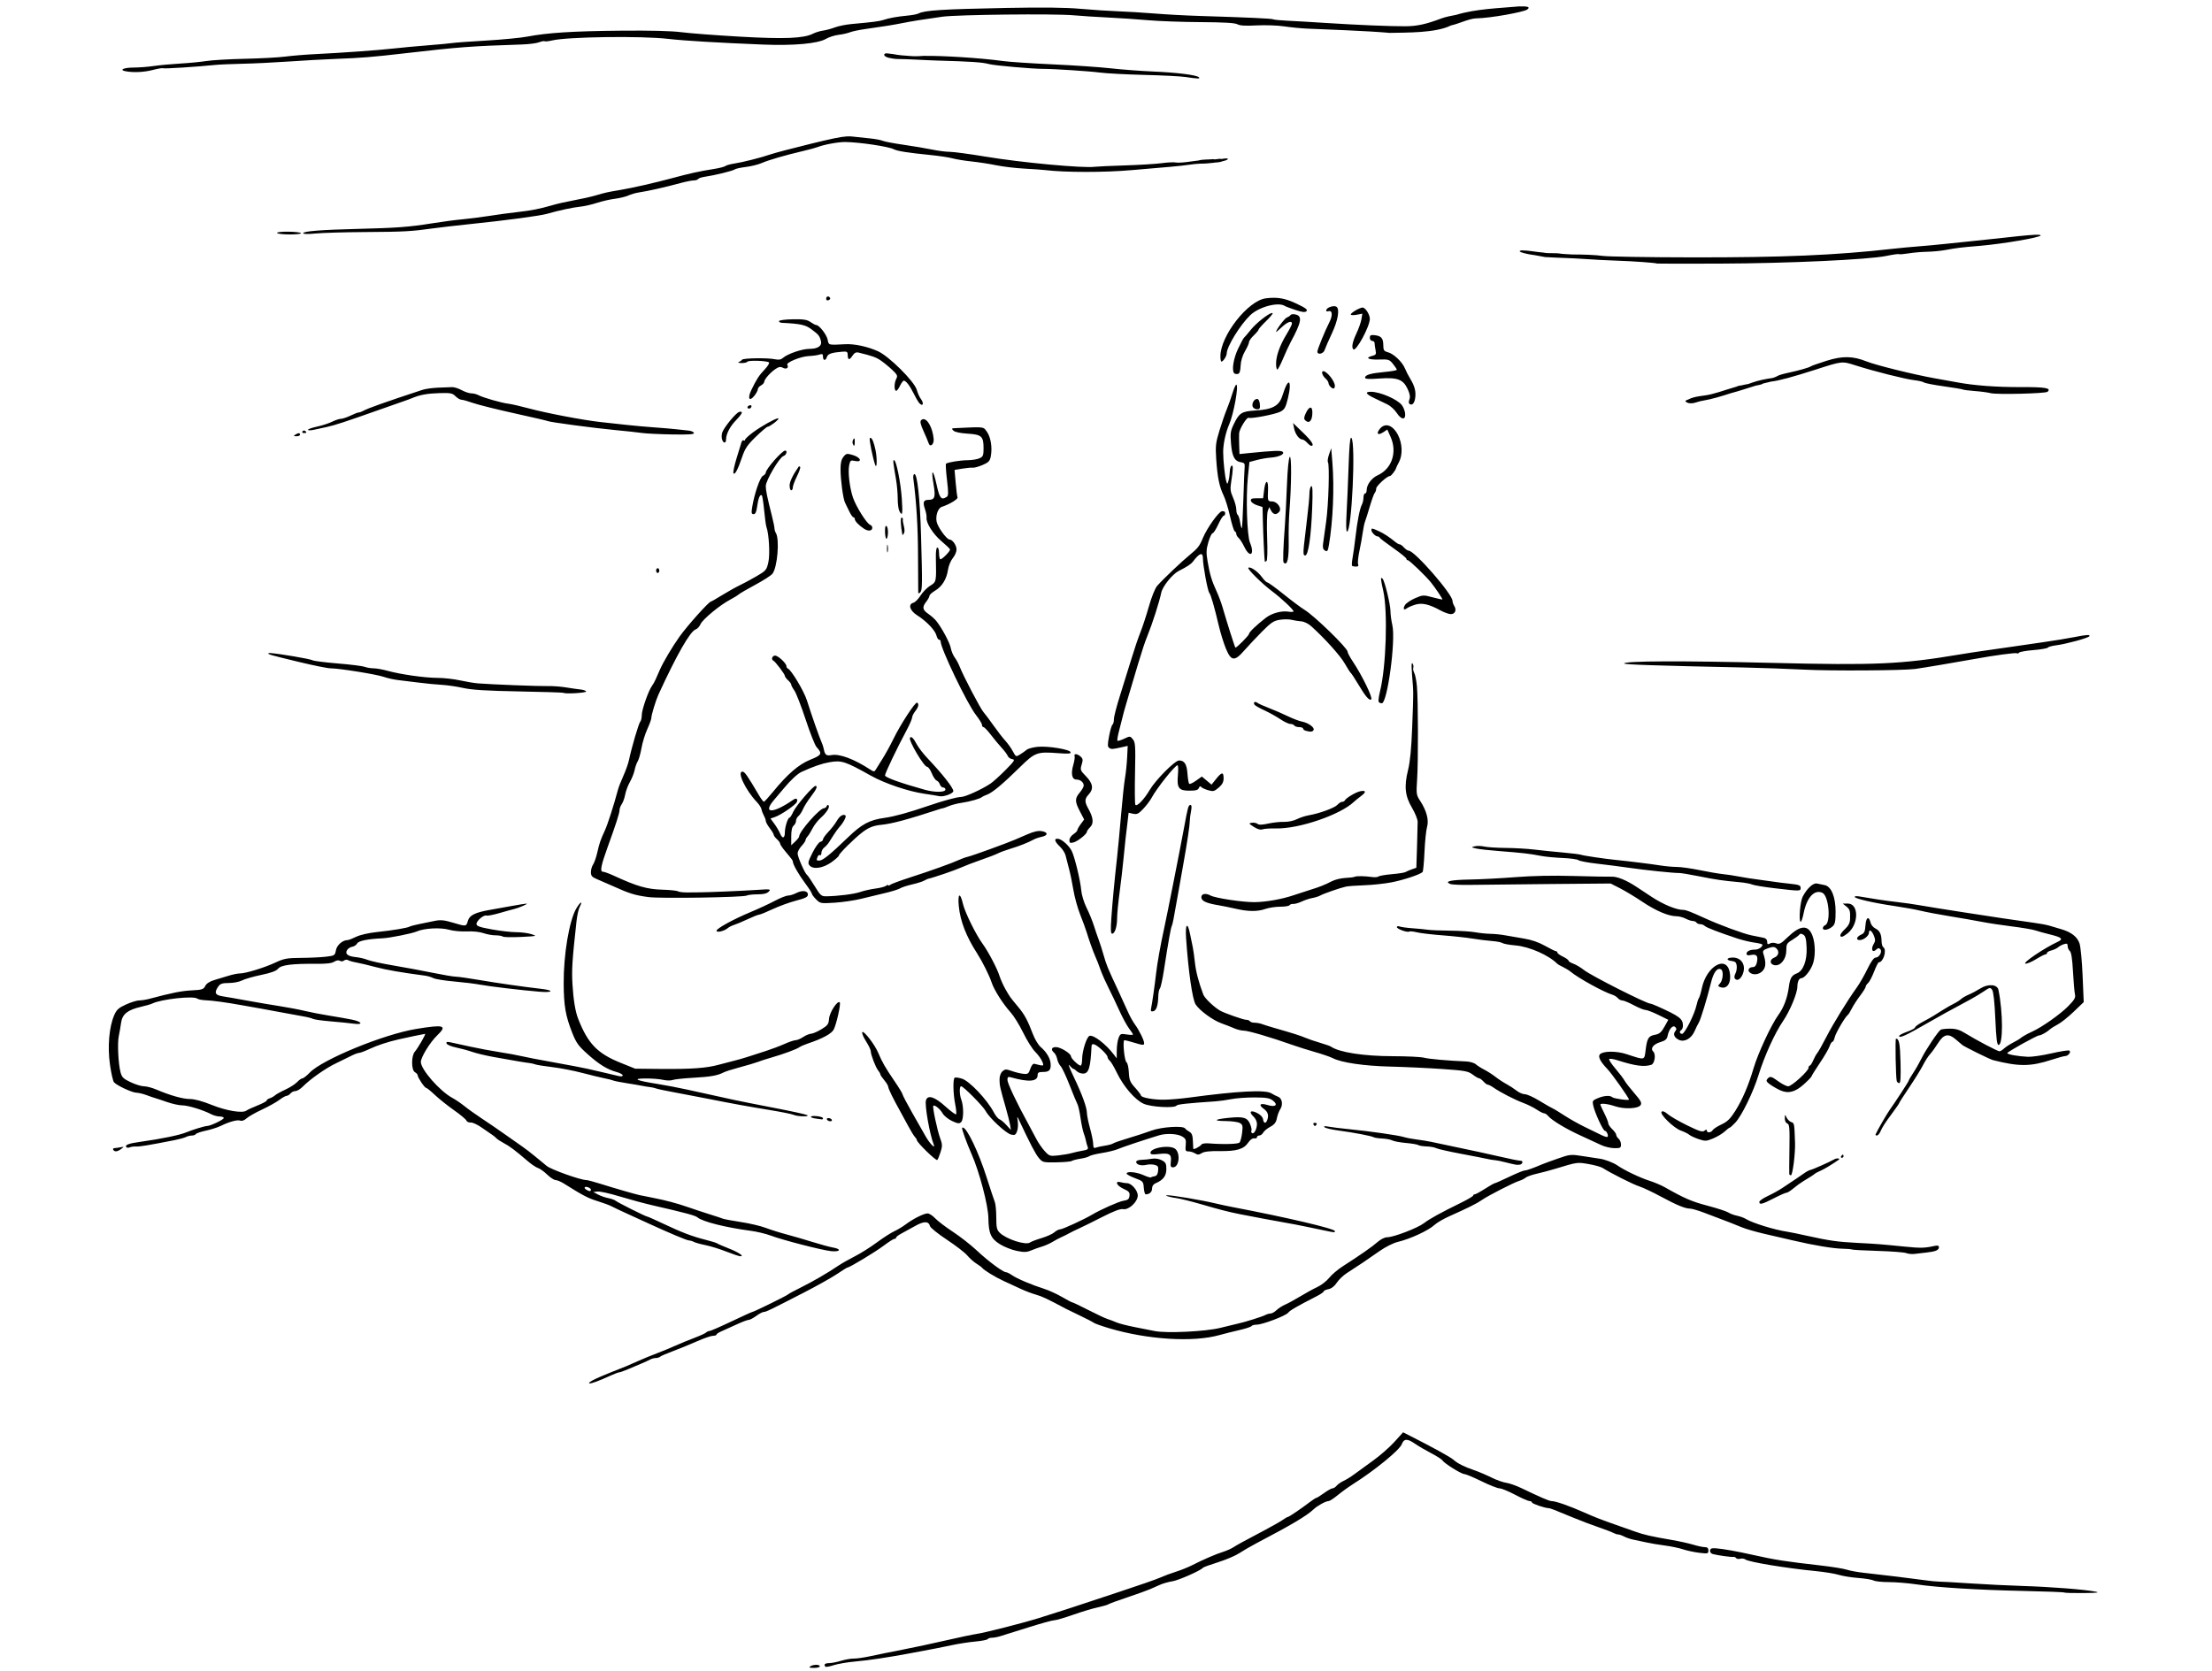 <?xml version="1.0" encoding="UTF-8" standalone="no"?>
<!-- Created with Inkscape (http://www.inkscape.org/) -->

<svg
   width="368.18mm"
   height="278.212mm"
   viewBox="0 0 368.18 278.212"
   version="1.1"
   id="svg5"
   xml:space="preserve"
   inkscape:version="1.2.2 (b0a8486, 2022-12-01)"
   sodipodi:docname="twomenonaraft-pdcomic.svg"
   xmlns:inkscape="http://www.inkscape.org/namespaces/inkscape"
   xmlns:sodipodi="http://sodipodi.sourceforge.net/DTD/sodipodi-0.dtd"
   xmlns="http://www.w3.org/2000/svg"
   xmlns:svg="http://www.w3.org/2000/svg"
   xmlns:rdf="http://www.w3.org/1999/02/22-rdf-syntax-ns#"
   xmlns:cc="http://creativecommons.org/ns#"
   xmlns:dc="http://purl.org/dc/elements/1.1/"><sodipodi:namedview
     id="namedview7"
     pagecolor="#ffffff"
     bordercolor="#000000"
     borderopacity="0.25"
     inkscape:showpageshadow="2"
     inkscape:pageopacity="0.0"
     inkscape:pagecheckerboard="0"
     inkscape:deskcolor="#d1d1d1"
     inkscape:document-units="mm"
     showgrid="false"
     inkscape:zoom="0.3"
     inkscape:cx="658.33333"
     inkscape:cy="621.66667"
     inkscape:window-width="1652"
     inkscape:window-height="1099"
     inkscape:window-x="0"
     inkscape:window-y="25"
     inkscape:window-maximized="0"
     inkscape:current-layer="layer1" /><defs
     id="defs2" /><g
     inkscape:label="Layer 1"
     inkscape:groupmode="layer"
     id="layer1"
     transform="translate(133.576,-84.388)"><path
       id="path1747"
       style="fill:#000000;stroke-width:0.265"
       d="m 120.069,85.453 c -0.245,-0.01 -0.534,-0.007 -0.85,0.005 -3.338,0.304 -7.078,0.391 -10.418,1.4 -0.894,0.168 -1.772,0.338 -2.485,0.606 -2.498,0.949 -4.028,1.283 -5.936,1.297 -2.469,0.017 -8.032,-0.214 -13.229,-0.549 -2.328,-0.15 -5.215,-0.319 -6.414,-0.374 -1.199,-0.055 -2.277,-0.161 -2.395,-0.234 -0.213,-0.132 -4.301,-0.319 -12.225,-0.561 -2.256,-0.069 -5.649,-0.251 -7.541,-0.406 -1.892,-0.154 -4.63,-0.321 -6.085,-0.371 -1.455,-0.05 -4.253,-0.235 -6.218,-0.41 -2.453,-0.219 -6.307,-0.265 -12.303,-0.148 -10.768,0.211 -13.668,0.396 -14.684,0.934 -0.218,0.116 -1.052,0.272 -1.852,0.347 -1.701,0.161 -3.042,0.403 -3.969,0.718 -0.648,0.22 -1.839,0.373 -5.292,0.681 -0.946,0.084 -2.196,0.336 -2.778,0.559 -0.582,0.223 -1.475,0.464 -1.984,0.536 -0.509,0.071 -1.257,0.3 -1.661,0.508 -1.536,0.791 -4.76,0.922 -12.23,0.496 -3.929,-0.224 -8.275,-0.555 -9.657,-0.736 -1.644,-0.215 -5.169,-0.303 -10.186,-0.255 -7.963,0.077 -12.09,0.34 -15.478,0.984 -1.091,0.208 -4.187,0.506 -6.879,0.663 -2.692,0.157 -5.192,0.338 -5.556,0.402 -0.364,0.064 -2.209,0.237 -4.101,0.386 -1.892,0.149 -4.452,0.385 -5.689,0.526 -2.529,0.287 -8.719,0.732 -13.097,0.942 -1.601,0.077 -3.822,0.259 -4.936,0.406 -1.114,0.147 -4.15,0.313 -6.747,0.369 -2.597,0.057 -5.496,0.225 -6.441,0.375 -0.946,0.149 -2.91,0.339 -4.366,0.422 -1.455,0.083 -3.42,0.265 -4.366,0.405 -0.946,0.14 -2.457,0.256 -3.358,0.259 -1.632,0.005 -2.482,0.393 -1.343,0.612 1.305,0.251 3.075,0.168 4.534,-0.212 0.843,-0.22 1.616,-0.348 1.719,-0.284 0.173,0.107 5.614,-0.238 8.634,-0.548 0.728,-0.075 2.811,-0.166 4.63,-0.203 1.819,-0.037 5.272,-0.204 7.673,-0.373 2.401,-0.168 5.913,-0.363 7.805,-0.433 4.288,-0.158 5.995,-0.297 11.642,-0.949 8.881,-1.026 10.828,-1.172 19.315,-1.451 1.164,-0.038 2.454,-0.202 2.866,-0.363 0.412,-0.162 0.836,-0.241 0.941,-0.176 0.105,0.065 0.66,0.005 1.235,-0.132 2.56,-0.614 14.828,-0.782 19.3,-0.265 2.688,0.311 8.226,0.643 15.875,0.952 5.05,0.204 9.073,-0.164 10.406,-0.95 0.495,-0.292 1.433,-0.593 2.085,-0.67 0.652,-0.077 1.501,-0.265 1.888,-0.419 0.386,-0.153 1.477,-0.389 2.423,-0.523 3.217,-0.457 4.892,-0.725 6.35,-1.018 1.529,-0.307 3.317,-0.593 6.615,-1.058 2.481,-0.35 18.619,-0.528 21.828,-0.241 1.31,0.117 3.929,0.287 5.821,0.376 1.892,0.09 4.868,0.291 6.615,0.447 1.746,0.156 5.675,0.299 8.731,0.316 3.888,0.022 5.729,0.13 6.134,0.36 0.404,0.23 1.363,0.286 3.181,0.189 1.432,-0.077 3.494,-0.007 4.582,0.156 1.088,0.163 2.812,0.333 3.83,0.378 1.019,0.045 3.936,0.167 6.482,0.271 2.547,0.104 5.821,0.302 7.276,0.44 2.778,-0.07 7.633,0.048 10.186,-1.238 1.233,-0.259 3.043,-1.135 4.125,-1.175 2.673,-0.057 7.962,-1.075 8.531,-1.45 0.56,-0.368 0.226,-0.52 -0.508,-0.551 z M 13.6,93.518 c 0.047,0.47 1.382,0.633 1.99,0.688 2.331,0.024 4.727,0.202 6.648,0.257 5.915,0.168 7.68,0.287 8.822,0.596 0.884,0.24 7.202,0.797 8.996,0.794 1.722,-0.003 7.709,0.386 9.393,0.61 1.091,0.145 4.425,0.323 7.408,0.395 2.983,0.072 6.079,0.229 6.879,0.348 v 5.17e-4 c 2.092,0.313 2.526,0.321 2.236,0.043 -0.4,-0.382 -3.647,-0.788 -7.659,-0.958 -2.037,-0.086 -5.192,-0.324 -7.011,-0.528 -1.819,-0.204 -6.162,-0.502 -9.652,-0.661 -3.489,-0.159 -7.18,-0.404 -8.202,-0.544 -3.962,-0.543 -10.236,-0.914 -13.323,-0.868 -0.774,0.065 -1.592,0.083 -2.309,0.014 -0.916,-0.067 -1.829,-0.121 -2.73,-0.311 -0.487,-0.014 -1.503,-0.329 -1.485,0.121 z M 7.381,107.096 c -1.045,0.065 -2.643,0.403 -5.974,1.22 -3.045,0.746 -6.072,1.542 -6.727,1.769 -1.582,0.547 -4.611,1.314 -6.072,1.538 -0.648,0.099 -1.304,0.285 -1.459,0.413 -0.155,0.128 -1.054,0.354 -1.998,0.501 -2.275,0.355 -3.873,0.706 -6.743,1.482 -2.953,0.798 -6.638,1.639 -8.731,1.992 -2.194,0.37 -2.449,0.427 -4.101,0.91 -0.8,0.234 -2.408,0.596 -3.572,0.804 -1.164,0.208 -2.772,0.57 -3.572,0.805 -2.148,0.629 -3.59,0.913 -5.953,1.174 -1.164,0.128 -3.248,0.411 -4.63,0.628 -1.382,0.217 -3.407,0.474 -4.498,0.571 -1.091,0.097 -3.354,0.397 -5.027,0.667 -3.763,0.607 -5.905,0.768 -12.303,0.924 -6.146,0.151 -9.125,0.385 -9.128,0.719 10e-4,0.156 0.781,0.175 2.05,0.049 1.128,-0.112 4.849,-0.221 8.268,-0.241 6.403,-0.039 7.687,-0.108 11.269,-0.61 1.151,-0.161 3.938,-0.484 6.194,-0.717 6.049,-0.625 11.63,-1.372 12.832,-1.718 1.95,-0.561 4.222,-1.05 5.489,-1.181 0.69,-0.071 1.941,-0.355 2.778,-0.63 0.838,-0.275 2.176,-0.582 2.975,-0.682 0.799,-0.1 1.811,-0.345 2.249,-0.546 0.438,-0.2 1.214,-0.427 1.723,-0.503 1.598,-0.24 4.368,-0.866 7.001,-1.58 0.867,-0.235 1.843,-0.428 2.167,-0.428 0.325,0 0.656,-0.107 0.736,-0.237 0.08,-0.13 0.593,-0.3 1.14,-0.379 1.601,-0.229 4.652,-0.979 4.952,-1.217 0.152,-0.12 0.987,-0.305 1.856,-0.41 0.869,-0.105 2.06,-0.401 2.646,-0.657 1.139,-0.499 3.876,-1.294 6.886,-2 1.019,-0.239 2.09,-0.529 2.381,-0.645 1.061,-0.423 3.469,-0.866 4.63,-0.852 2.358,0.029 7.203,0.75 8.07,1.201 0.606,0.316 2.308,0.584 6.085,0.962 1.455,0.145 3.118,0.396 3.695,0.558 0.577,0.161 2.006,0.394 3.175,0.517 1.169,0.123 3.016,0.408 4.106,0.633 1.089,0.225 3.173,0.475 4.63,0.556 1.457,0.081 3.007,0.19 3.444,0.242 3.426,0.411 9.968,0.414 14.552,0.005 2.765,-0.246 5.563,-0.486 6.218,-0.533 1.065,-0.076 2.777,-0.279 4.129,-0.466 0.32,-0.014 0.639,-0.036 0.957,-0.073 0.775,0.011 1.549,-0.067 2.32,-0.152 0.028,-0.011 0.057,-0.021 0.086,-0.029 0.161,0.002 0.361,-0.009 0.71,-0.064 7.4e-4,-1.2e-4 0.001,-4e-4 0.002,-5.2e-4 0.158,-0.01 0.309,-0.034 0.437,-0.101 h 5.17e-4 c 0.476,-0.109 0.905,-0.243 1.015,-0.357 0.09,-0.092 0.061,-0.146 -0.091,-0.161 -0.153,-0.015 -0.429,0.008 -0.835,0.069 -0.042,0.006 -0.075,0.019 -0.117,0.026 -0.357,-0.126 -0.962,0.149 -1.34,0.026 -0.825,0.084 -1.682,0.004 -2.488,0.225 -0.311,0.032 -0.654,0.073 -1.068,0.138 -1.168,0.182 -2.362,0.268 -2.654,0.192 -0.292,-0.076 -1.335,-0.03 -2.319,0.104 -0.984,0.133 -3.753,0.304 -6.154,0.379 -2.401,0.075 -4.663,0.177 -5.027,0.227 -1.918,0.261 -12.195,-0.693 -18.195,-1.69 -2.637,-0.438 -5.307,-0.797 -5.933,-0.797 -0.627,-1.2e-4 -1.972,-0.173 -2.991,-0.384 -1.019,-0.211 -3.162,-0.572 -4.763,-0.801 -1.601,-0.229 -3.149,-0.525 -3.44,-0.657 -0.291,-0.132 -1.244,-0.31 -2.117,-0.395 -0.873,-0.085 -2.192,-0.225 -2.931,-0.311 -0.269,-0.031 -0.556,-0.04 -0.905,-0.019 z m -92.993,15.862 c -1.135,-0.01 -1.931,0.086 -1.847,0.223 0.082,0.132 1.042,0.24 2.133,0.24 1.091,0 1.923,-0.1 1.847,-0.222 -0.076,-0.122 -1.036,-0.231 -2.133,-0.241 z m 291.384,0.516 c -0.64,-0.044 -2.335,0.103 -5.643,0.476 -1.019,0.115 -3.162,0.342 -4.763,0.505 -1.601,0.163 -3.982,0.411 -5.292,0.551 -1.31,0.14 -3.274,0.321 -4.366,0.402 -1.091,0.08 -3.056,0.266 -4.366,0.413 -9.442,1.062 -18.199,1.435 -33.205,1.415 -7.349,-0.01 -14.076,-0.12 -14.949,-0.244 -1.167,-0.166 -3.283,-0.244 -5.092,-0.239 -0.878,-0.048 -1.627,-0.089 -1.798,-0.118 -0.992,-0.187 -2.071,-0.002 -2.967,-0.194 -1.186,-0.089 -2.403,-0.362 -3.615,-0.374 -1.248,0.185 1.205,0.699 2.202,0.807 0.552,0.122 1.115,0.188 1.67,0.309 2.157,0.136 4.427,0.164 6.558,0.32 1.382,0.103 3.823,0.23 5.424,0.282 2.696,0.088 6.538,0.365 6.653,0.48 v 5.2e-4 c 0.027,0.027 4.733,0.03 10.457,0.009 11.42,-0.044 24.793,-0.663 27.748,-1.285 1.038,-0.218 1.967,-0.349 2.063,-0.291 0.096,0.058 0.83,-0.001 1.63,-0.132 0.8,-0.131 2.17,-0.25 3.043,-0.265 0.873,-0.015 2.183,-0.134 2.91,-0.265 2.203,-0.396 2.527,-0.436 5.888,-0.721 3.854,-0.327 10.119,-1.401 10.119,-1.736 6e-5,-0.056 -0.096,-0.092 -0.31,-0.107 z M 4.176,133.752 c -0.132,0.031 -0.236,0.162 -0.236,0.376 0,0.236 0.155,0.329 0.395,0.237 0.217,-0.083 0.33,-0.258 0.249,-0.389 -0.115,-0.187 -0.277,-0.256 -0.409,-0.225 z m 74.253,0.211 c -0.421,-3e-4 -0.858,0.032 -1.332,0.095 -2.966,0.393 -7.541,6.239 -7.541,9.634 0,0.493 0.076,0.896 0.169,0.896 0.288,0 0.872,-0.903 0.881,-1.363 0.022,-1.149 2.227,-4.731 3.913,-6.36 1.432,-1.383 4.67,-2.251 5.753,-1.543 0.146,0.095 0.948,0.398 1.784,0.673 1.164,0.382 1.593,0.427 1.831,0.189 0.238,-0.238 -0.15,-0.528 -1.653,-1.24 -1.438,-0.681 -2.544,-0.98 -3.806,-0.981 z m 10.019,1.399 c -0.485,0.006 -1.124,0.273 -1.247,0.594 -0.1,0.26 0.009,0.33 0.367,0.236 0.646,-0.169 0.693,0.76 0.097,1.903 -0.672,1.289 -1.969,4.473 -1.969,4.833 0,0.589 1.012,0.371 1.207,-0.26 0.101,-0.327 0.645,-1.575 1.209,-2.772 1.021,-2.17 1.341,-4.079 0.745,-4.447 -0.102,-0.063 -0.247,-0.09 -0.408,-0.088 z m 4.78,0.229 c -0.476,0 -1.972,0.875 -1.974,1.154 -9.2e-4,0.125 0.432,0.146 0.962,0.047 l 0.964,-0.181 -0.149,0.917 c -0.082,0.504 -0.456,1.566 -0.831,2.36 -0.666,1.409 -0.847,2.331 -0.521,2.657 0.446,0.446 2.749,-3.807 2.749,-5.077 0,-0.717 -0.741,-1.876 -1.2,-1.876 z m -15.171,0.922 c -0.646,0.182 -2.566,1.69 -3.413,2.745 -0.542,0.675 -1.068,1.289 -1.167,1.365 -0.099,0.075 -0.545,0.909 -0.992,1.852 -0.768,1.623 -1.075,3.613 -0.626,4.062 0.102,0.102 0.37,0.15 0.595,0.106 0.292,-0.056 0.425,-0.444 0.464,-1.355 0.035,-0.81 0.301,-1.695 0.728,-2.425 0.37,-0.632 0.673,-1.314 0.673,-1.515 0,-0.202 0.357,-0.709 0.794,-1.127 0.437,-0.418 0.794,-0.849 0.794,-0.958 0,-0.109 0.557,-0.74 1.239,-1.402 0.681,-0.662 1.178,-1.265 1.103,-1.34 -0.033,-0.033 -0.099,-0.033 -0.192,-0.008 z m 3.502,0.19 c -0.156,0.015 -0.276,0.058 -0.322,0.128 -0.093,0.139 -0.373,0.329 -0.622,0.42 -0.371,0.137 -1.797,2.042 -1.797,2.401 0,0.057 0.425,-0.298 0.945,-0.789 0.943,-0.89 1.701,-1.155 1.701,-0.595 0,0.163 -0.407,0.967 -0.905,1.786 -1.117,1.84 -1.732,3.561 -1.737,4.863 -0.002,0.546 0.089,0.992 0.202,0.992 0.113,0 0.541,-0.804 0.95,-1.786 0.41,-0.982 0.97,-2.203 1.245,-2.712 1.829,-3.38 2.016,-4.375 0.877,-4.661 -0.19,-0.048 -0.382,-0.063 -0.537,-0.048 z m -83.153,0.841 c -1.225,0.017 -2.266,0.15 -2.315,0.296 -0.049,0.146 0.18,0.278 0.507,0.294 3.046,0.15 3.897,0.336 4.871,1.061 1.208,0.901 1.365,1.093 1.587,1.927 0.227,0.855 -0.48,1.348 -1.934,1.348 -1.207,0 -3.634,0.835 -4.381,1.508 -0.323,0.29 -0.702,0.354 -1.323,0.221 -1.214,-0.26 -5.298,-0.201 -5.482,0.078 -0.083,0.127 -0.329,0.298 -0.548,0.381 -0.218,0.083 -0.017,0.161 0.447,0.172 0.464,0.011 0.913,-0.09 0.997,-0.226 0.16,-0.259 3.123,-0.17 3.572,0.107 0.144,0.089 -0.158,0.607 -0.67,1.151 -0.991,1.052 -1.355,1.611 -2.248,3.448 -0.684,1.407 -0.342,2.036 0.514,0.947 0.31,-0.394 0.563,-0.875 0.563,-1.068 0,-0.194 0.238,-0.479 0.529,-0.635 0.291,-0.156 0.532,-0.428 0.537,-0.605 0.011,-0.42 1.051,-1.591 1.917,-2.159 0.528,-0.346 0.806,-0.384 1.215,-0.165 0.556,0.297 1.001,-0.016 0.705,-0.496 -0.24,-0.388 2.237,-1.403 3.563,-1.46 0.655,-0.028 1.459,-0.139 1.786,-0.247 0.489,-0.161 0.595,-0.098 0.595,0.351 0,0.69 0.44,0.714 0.655,0.036 0.162,-0.511 0.781,-0.724 2.52,-0.868 0.799,-0.066 0.927,0.004 0.934,0.505 0.012,0.894 0.273,0.959 0.774,0.194 0.332,-0.507 0.611,-0.658 1.028,-0.556 2.336,0.573 2.897,0.773 3.701,1.319 0.5,0.339 1.354,1.037 1.898,1.55 0.855,0.807 0.949,1.007 0.693,1.484 -0.347,0.649 -0.39,1.82 -0.074,2.015 0.122,0.075 0.417,-0.275 0.657,-0.778 0.24,-0.503 0.539,-0.915 0.664,-0.915 0.357,0 0.988,0.818 1.634,2.117 0.326,0.655 0.711,1.339 0.857,1.521 0.643,0.802 0.967,0.214 0.337,-0.611 -0.216,-0.282 -0.517,-0.954 -0.668,-1.492 -0.396,-1.408 -4.647,-5.63 -6.488,-6.445 -1.762,-0.779 -3.898,-1.235 -5.416,-1.155 -2.87,0.15 -2.735,0.186 -2.934,-0.769 -0.177,-0.852 -1.413,-2.426 -1.904,-2.426 -0.132,0 -0.556,-0.222 -0.943,-0.494 -0.562,-0.396 -1.147,-0.488 -2.929,-0.463 z m 96.427,2.624 c -0.323,0.009 -0.406,0.133 -0.406,0.455 0,0.289 0.178,0.524 0.397,0.524 0.218,0 0.397,0.164 0.397,0.364 0,0.2 0.071,0.72 0.158,1.155 0.138,0.691 0.071,0.814 -0.529,0.964 -1.288,0.323 -0.692,0.67 1.056,0.614 1.649,-0.052 1.778,-0.012 2.38,0.738 0.35,0.437 0.637,0.873 0.638,0.969 7.3e-4,0.097 -0.921,0.262 -2.049,0.366 -2.299,0.212 -3.241,0.488 -3.241,0.947 0,0.227 0.634,0.266 2.36,0.143 3.027,-0.215 3.966,0.129 4.719,1.729 0.366,0.777 0.465,1.312 0.316,1.703 -0.119,0.314 -0.145,0.642 -0.057,0.73 0.402,0.402 0.821,0.081 0.977,-0.75 0.209,-1.117 -0.019,-2.109 -0.766,-3.323 -0.313,-0.509 -0.719,-1.297 -0.901,-1.751 -0.436,-1.082 -1.868,-2.453 -2.835,-2.712 -0.669,-0.179 -0.77,-0.332 -0.778,-1.174 -0.01,-1.157 -0.337,-1.539 -1.426,-1.666 -0.167,-0.019 -0.301,-0.029 -0.409,-0.026 z m 79.085,3.684 c -1.049,-0.018 -2.145,0.184 -3.474,0.603 -1.282,0.403 -2.45,0.815 -2.595,0.914 -0.335,0.229 -1.96,0.693 -3.836,1.093 -0.8,0.171 -1.574,0.403 -1.72,0.517 -0.106,0.083 -0.437,0.211 -0.797,0.332 -1.174,0.167 -2.334,0.388 -3.455,0.784 -0.234,0.072 -0.424,0.145 -0.611,0.219 -0.426,0.068 -0.847,0.157 -1.265,0.26 -0.028,7.7e-4 -0.044,-0.009 -0.073,-0.006 -0.2,0.018 -0.429,0.095 -0.651,0.197 -0.928,0.261 -1.843,0.572 -2.765,0.854 -0.111,0.032 -0.224,0.059 -0.305,0.092 -0.34,0.101 -0.681,0.198 -1.025,0.285 -1.289,0.353 -2.767,0.274 -3.938,0.913 -0.301,0.087 -0.507,0.219 -0.436,0.334 0.934,0.693 1.939,-0.037 2.946,-0.159 1.574,-0.274 3.095,-0.749 4.613,-1.239 1.391,-0.364 2.751,-0.834 4.124,-1.253 0.317,-0.056 0.637,-0.124 0.926,-0.206 0.123,-0.035 0.211,-0.088 0.285,-0.144 0.455,-0.123 0.913,-0.236 1.375,-0.333 1.128,-0.103 3.642,-0.775 7.402,-1.99 4.441,-1.435 4.352,-1.426 6.676,-0.685 3.082,0.982 8.231,2.278 9.728,2.449 0.728,0.083 1.451,0.252 1.608,0.375 0.157,0.123 1.64,0.412 3.295,0.643 1.655,0.231 3.096,0.473 3.201,0.538 0.105,0.065 1.004,0.179 1.998,0.253 0.994,0.074 2.164,0.231 2.599,0.35 0.976,0.267 9.171,0.068 9.486,-0.23 0.656,-0.621 -0.313,-0.792 -4.411,-0.778 -4.101,0.014 -7.792,-0.261 -10.633,-0.793 -0.728,-0.136 -2.394,-0.436 -3.704,-0.667 -3.391,-0.598 -9.82,-2.186 -11.371,-2.809 -1.144,-0.459 -2.148,-0.696 -3.197,-0.714 z m -87.23,2.331 c -0.392,-0.017 -0.188,0.712 0.331,1.182 0.291,0.263 0.529,0.615 0.529,0.782 0,0.167 0.143,0.446 0.317,0.621 0.452,0.452 0.741,0.393 0.741,-0.153 0,-0.753 -1.304,-2.405 -1.918,-2.431 z m -5.753,1.893 c -0.085,-0.009 -0.202,0.099 -0.347,0.347 -0.17,0.291 -0.491,1.113 -0.712,1.827 -0.526,1.698 -1.623,2.308 -4.463,2.48 -2.327,0.141 -2.717,0.385 -3.631,2.277 -0.55,1.137 -0.605,1.53 -0.458,3.262 0.181,2.147 0.601,2.92 1.673,3.08 0.517,0.077 0.647,0.237 0.595,0.73 -0.036,0.347 -0.132,2.771 -0.213,5.386 -0.081,2.616 -0.197,4.804 -0.256,4.864 -0.06,0.059 -0.188,-0.386 -0.284,-0.991 -0.097,-0.605 -0.279,-1.163 -0.406,-1.241 -0.126,-0.078 -0.229,-0.477 -0.229,-0.887 0,-0.409 -0.243,-1.295 -0.541,-1.967 -0.463,-1.047 -0.506,-1.443 -0.296,-2.746 0.323,-2.005 0.331,-2.759 0.027,-2.571 -0.137,0.085 -0.26,0.534 -0.275,0.998 -0.015,0.464 -0.113,1.142 -0.218,1.506 -0.177,0.61 -0.204,0.621 -0.355,0.132 -0.242,-0.783 -0.53,-3.465 -0.53,-4.93 0,-1.338 0.415,-3.242 1.001,-4.595 0.746,-1.721 1.593,-6.363 1.206,-6.603 -0.107,-0.066 -0.398,0.559 -0.648,1.389 -0.249,0.83 -0.678,2.045 -0.954,2.7 -0.276,0.655 -0.821,2.236 -1.213,3.514 -0.633,2.066 -0.694,2.594 -0.551,4.763 0.199,3.021 0.522,4.612 1.231,6.071 0.302,0.622 0.789,2.202 1.081,3.512 0.292,1.31 0.645,2.421 0.783,2.47 0.138,0.049 0.251,0.242 0.251,0.43 0,0.188 0.172,0.486 0.383,0.661 0.211,0.175 0.639,0.845 0.95,1.488 0.945,1.952 1.786,1.31 0.939,-0.717 -0.491,-1.174 -0.695,-7.509 -0.35,-10.858 l 0.263,-2.557 1.222,-0.324 c 0.672,-0.178 1.723,-0.36 2.336,-0.405 1.376,-0.1 2.362,-0.577 1.98,-0.959 -0.255,-0.255 -1.536,-0.207 -5.674,0.213 l -1.521,0.155 -0.049,-1.413 c -0.027,-0.777 -0.032,-1.698 -0.011,-2.045 0.042,-0.714 1.302,-2.757 1.591,-2.579 0.339,0.208 4.401,-0.569 5.254,-1.006 0.722,-0.369 0.893,-0.672 1.285,-2.272 0.365,-1.489 0.389,-2.564 0.133,-2.591 z m -139.244,0.763 c -0.324,0.014 -1.364,0.053 -2.309,0.087 -0.946,0.034 -2.137,0.199 -2.646,0.366 -6.274,2.065 -9.096,3.068 -9.852,3.499 -0.253,0.144 -0.586,0.262 -0.741,0.262 -0.155,0 -0.774,0.238 -1.376,0.529 -0.602,0.291 -1.316,0.529 -1.585,0.529 -0.27,0 -0.932,0.218 -1.472,0.485 -0.54,0.267 -1.666,0.633 -2.503,0.813 -0.837,0.18 -1.521,0.422 -1.521,0.537 0,0.116 0.446,0.112 0.992,-0.006 0.546,-0.119 1.528,-0.332 2.183,-0.474 1.276,-0.276 3.219,-0.913 8.467,-2.775 1.819,-0.645 3.724,-1.314 4.233,-1.486 0.509,-0.172 1.164,-0.414 1.455,-0.537 1.28,-0.543 2.524,-0.772 4.511,-0.831 1.889,-0.056 2.196,0.002 2.712,0.518 0.32,0.32 0.763,0.581 0.985,0.581 0.222,0 1.085,0.242 1.918,0.537 0.833,0.295 3.943,1.073 6.911,1.728 2.968,0.655 5.469,1.237 5.559,1.292 0.282,0.174 7.686,1.163 11.138,1.487 1.819,0.171 3.843,0.391 4.498,0.489 0.655,0.098 2.899,0.209 4.987,0.246 2.847,0.051 3.77,-0.01 3.691,-0.247 -0.058,-0.174 -0.457,-0.351 -0.886,-0.393 -0.43,-0.043 -1.376,-0.145 -2.104,-0.227 -0.728,-0.082 -2.335,-0.219 -3.572,-0.304 -1.237,-0.085 -3.321,-0.272 -4.63,-0.415 -1.31,-0.143 -3.274,-0.358 -4.366,-0.478 -2.877,-0.315 -8.997,-1.481 -11.906,-2.267 -1.382,-0.374 -2.93,-0.727 -3.44,-0.786 -1.112,-0.128 -4.205,-1.015 -4.972,-1.426 -0.302,-0.162 -0.827,-0.294 -1.166,-0.294 -0.339,0 -1.064,-0.239 -1.61,-0.532 -0.547,-0.293 -1.259,-0.521 -1.584,-0.507 z m 152.916,0.775 c -1.056,0 -0.861,0.373 0.548,1.049 0.691,0.332 1.673,0.801 2.183,1.044 0.509,0.243 1.217,0.888 1.572,1.433 0.769,1.18 1.513,1.215 1.389,0.065 -0.045,-0.416 -0.283,-1.024 -0.529,-1.353 -0.732,-0.979 -3.638,-2.238 -5.162,-2.238 z m -18.936,1.191 c -0.505,0 -0.943,0.761 -0.741,1.287 0.091,0.238 0.416,0.433 0.72,0.433 0.466,0 0.541,-0.137 0.471,-0.86 -0.05,-0.518 -0.229,-0.86 -0.451,-0.86 z m -84.282,1.058 c -0.072,-0.016 -0.17,-0.005 -0.279,0.037 -0.217,0.083 -0.328,0.26 -0.246,0.393 0.171,0.277 0.642,0.055 0.642,-0.304 0,-0.066 -0.045,-0.109 -0.116,-0.126 z m 93.197,0.393 c -0.203,-0.043 -0.497,0.25 -0.805,0.897 -0.322,0.675 -0.351,0.968 -0.12,1.198 0.604,0.604 1.107,0.194 1.191,-0.969 0.051,-0.702 -0.062,-1.083 -0.266,-1.127 z m -94.755,0.689 c -0.069,-0.034 -0.194,-0.027 -0.376,0.024 -0.556,0.156 -2.571,2.619 -2.829,3.458 -0.101,0.327 -0.107,0.833 -0.015,1.124 0.219,0.688 0.661,0.684 0.661,-0.008 0,-0.902 0.674,-2.189 1.685,-3.219 0.783,-0.798 1.081,-1.276 0.874,-1.379 z m 6.056,1.088 c -0.525,0.083 -2.71,1.295 -4.08,2.301 -0.748,0.549 -1.36,1.115 -1.36,1.256 0,0.142 -0.106,0.192 -0.235,0.113 -0.129,-0.08 -0.297,0.062 -0.373,0.315 -0.076,0.253 -0.445,1.457 -0.82,2.675 -0.375,1.218 -0.607,2.336 -0.516,2.483 0.22,0.356 0.734,-0.608 1.445,-2.708 0.479,-1.415 0.879,-2.004 2.289,-3.373 0.94,-0.912 1.819,-1.659 1.953,-1.659 0.337,0 1.811,-1.11 1.811,-1.364 0,-0.038 -0.041,-0.05 -0.116,-0.038 z m 24.147,0.146 c -0.104,0.021 -0.203,0.076 -0.297,0.17 -0.205,0.205 -0.09,0.718 0.406,1.811 0.381,0.838 0.756,1.731 0.834,1.983 0.248,0.801 0.935,0.252 0.851,-0.68 -0.169,-1.886 -1.068,-3.43 -1.793,-3.284 z m 61.609,0.636 0.178,0.888 c 0.191,0.954 0.85,1.849 1.362,1.849 0.173,0 0.53,0.238 0.794,0.529 0.263,0.291 0.579,0.529 0.702,0.529 0.583,0 0.078,-0.799 -1.407,-2.228 z m 15.401,0.384 c -0.418,0.051 -0.813,0.327 -1.134,0.837 -0.413,0.655 -0.025,0.82 0.745,0.316 l 0.686,-0.449 0.558,1.26 c 1.119,2.529 0.18,5.293 -2.155,6.346 -1.02,0.46 -1.844,1.57 -1.844,2.485 0,0.305 -0.119,0.554 -0.265,0.554 -0.146,0 -0.265,0.306 -0.265,0.679 0,0.373 -0.122,0.906 -0.27,1.183 -0.348,0.651 -0.76,2.744 -1.065,5.414 -0.133,1.164 -0.344,2.682 -0.469,3.372 -0.125,0.69 -0.168,1.315 -0.094,1.389 0.074,0.074 0.365,0.134 0.648,0.134 0.358,0 0.465,-0.126 0.354,-0.415 -0.088,-0.229 0.01,-1.211 0.219,-2.183 0.208,-0.972 0.456,-2.349 0.55,-3.059 0.094,-0.71 0.269,-1.544 0.39,-1.852 0.12,-0.308 0.482,-1.454 0.803,-2.545 0.321,-1.091 0.689,-2.097 0.818,-2.236 0.129,-0.138 0.235,-0.456 0.235,-0.705 0,-0.434 1.813,-2.086 2.289,-2.086 0.205,0 0.968,-0.99 1.02,-1.323 0.011,-0.073 0.224,-0.513 0.472,-0.979 0.656,-1.229 0.58,-3.154 -0.18,-4.582 -0.588,-1.104 -1.347,-1.64 -2.043,-1.555 z m -67.619,0.335 c -0.29,-0.014 -0.67,-0.01 -1.184,0.007 -0.685,0.023 -1.606,0.069 -2.861,0.128 -0.571,0.027 -0.604,0.078 -0.265,0.412 0.239,0.235 1.144,0.429 2.357,0.504 2.342,0.146 2.661,0.437 2.661,2.43 0,1.203 -0.079,1.398 -0.674,1.669 -0.371,0.169 -1.234,0.313 -1.918,0.319 -1.315,0.012 -3.417,0.353 -3.657,0.593 -0.078,0.078 -0.004,1.3 0.165,2.716 0.252,2.111 0.244,2.614 -0.045,2.798 -0.915,0.58 -1.185,0.258 -1.681,-2.003 -0.594,-2.71 -0.977,-2.777 -0.513,-0.089 0.365,2.114 0.214,2.588 -0.823,2.588 -0.851,0 -1.002,0.377 -0.611,1.526 0.185,0.543 0.307,1.185 0.271,1.426 -0.125,0.841 1.075,2.744 2.475,3.926 0.776,0.655 1.42,1.273 1.432,1.374 0.039,0.33 -1.464,1.816 -1.649,1.631 -0.1,-0.1 -0.181,-0.579 -0.181,-1.064 0,-0.485 -0.127,-0.882 -0.283,-0.882 -0.176,0 -0.268,0.673 -0.244,1.785 0.084,3.952 0.087,3.937 -0.945,4.574 -0.519,0.321 -1.243,1.059 -1.61,1.64 -0.367,0.581 -0.895,1.117 -1.174,1.19 -0.938,0.245 -0.625,1.312 0.616,2.095 1.538,0.971 2.99,2.487 3.206,3.346 0.099,0.393 0.296,0.714 0.439,0.714 0.143,0 0.26,0.129 0.26,0.286 0,1.176 4.422,10.391 5.874,12.24 0.553,0.704 1.006,1.448 1.006,1.654 0,0.205 0.113,0.373 0.252,0.373 0.139,0 0.684,0.566 1.211,1.257 0.527,0.691 1.342,1.674 1.812,2.183 0.469,0.509 0.929,1.125 1.022,1.368 0.093,0.243 0.43,0.482 0.749,0.53 0.512,0.076 0.378,0.291 -1.134,1.816 -0.943,0.951 -2.06,1.961 -2.483,2.244 -1.46,0.98 -4.21,2.228 -4.93,2.236 -0.692,0.008 -2.962,0.625 -5.495,1.494 -3.208,1.101 -5.585,1.755 -7.178,1.976 -2.566,0.355 -3.825,1.03 -6.187,3.31 -2.871,2.773 -4.143,3.805 -4.693,3.808 -0.514,0.003 -0.533,-0.037 -0.303,-0.636 0.088,-0.229 0.267,-0.351 0.397,-0.27 0.13,0.081 0.237,-0.092 0.237,-0.383 0,-0.291 0.208,-0.688 0.463,-0.88 0.255,-0.192 0.613,-0.586 0.797,-0.875 0.184,-0.289 0.562,-0.882 0.841,-1.319 0.279,-0.437 0.67,-0.972 0.869,-1.191 0.711,-0.779 1.253,-1.826 1.019,-1.971 -0.415,-0.257 -0.959,0.109 -1.47,0.987 -0.272,0.468 -0.891,1.265 -1.375,1.77 -0.484,0.505 -0.88,1.062 -0.88,1.238 0,0.175 -0.197,0.358 -0.438,0.405 -0.241,0.047 -0.827,0.86 -1.303,1.806 -0.763,1.517 -0.819,1.77 -0.481,2.145 0.625,0.693 2.247,0.44 3.649,-0.566 0.67,-0.481 1.219,-0.979 1.219,-1.106 0,-0.286 2.431,-2.707 3.796,-3.78 1.075,-0.845 1.934,-1.199 3.216,-1.324 1.845,-0.18 4.329,-0.85 9.858,-2.654 0.183,-0.06 0.393,-0.11 0.465,-0.113 0.072,-0.002 0.519,-0.167 0.994,-0.365 0.475,-0.198 1.456,-0.446 2.181,-0.549 1.31,-0.187 3.05,-0.688 3.303,-0.95 0.073,-0.075 0.452,-0.254 0.843,-0.397 0.898,-0.33 2.636,-1.781 5.451,-4.552 2.53,-2.49 2.883,-2.622 6.333,-2.357 1.742,0.134 2.212,0.098 2.126,-0.162 -0.153,-0.464 -3.738,-1.051 -5.454,-0.893 -0.779,0.071 -1.612,0.294 -1.852,0.494 -0.24,0.2 -0.742,0.554 -1.117,0.786 -0.668,0.414 -0.689,0.404 -1.19,-0.532 -0.28,-0.525 -0.845,-1.318 -1.254,-1.762 -0.409,-0.444 -1.291,-1.582 -1.959,-2.527 -0.668,-0.946 -1.426,-1.958 -1.684,-2.249 -0.503,-0.569 -3.355,-6.013 -3.949,-7.54 -0.198,-0.509 -0.573,-1.207 -0.834,-1.549 -0.261,-0.342 -0.552,-1.038 -0.648,-1.546 -0.17,-0.906 -1.463,-3.332 -2.406,-4.515 -0.262,-0.329 -0.863,-0.866 -1.335,-1.191 -0.987,-0.681 -1.058,-1.12 -0.332,-2.047 0.285,-0.364 0.52,-0.798 0.523,-0.965 0.003,-0.168 0.422,-0.55 0.93,-0.85 1.156,-0.682 1.92,-1.915 2.149,-3.468 0.097,-0.66 0.458,-1.536 0.801,-1.947 0.343,-0.411 0.625,-1.057 0.625,-1.435 0,-0.708 -0.654,-1.643 -1.166,-1.668 -0.492,-0.023 -1.984,-2.092 -2.151,-2.983 -0.194,-1.035 0.236,-2.255 0.865,-2.458 1.249,-0.401 2.723,-1.287 2.615,-1.57 -0.067,-0.174 -0.205,-1.275 -0.307,-2.446 l -0.186,-2.129 1.289,-0.216 c 0.709,-0.119 1.493,-0.19 1.742,-0.158 0.249,0.032 0.986,-0.171 1.639,-0.451 1.014,-0.435 1.212,-0.647 1.366,-1.467 0.269,-1.433 -0.008,-3.158 -0.652,-4.062 -0.349,-0.49 -0.396,-0.692 -1.265,-0.733 z m -112.473,0.546 c -0.075,0.021 -0.144,0.071 -0.19,0.145 -0.091,0.148 0.019,0.269 0.246,0.269 0.465,0 0.533,-0.159 0.166,-0.386 -0.068,-0.042 -0.148,-0.05 -0.223,-0.028 z m -0.794,0.43 c -0.134,0 -0.333,0.083 -0.589,0.249 -0.321,0.207 -0.283,0.257 0.198,0.26 0.327,0.002 0.595,-0.115 0.595,-0.26 0,-0.166 -0.07,-0.249 -0.205,-0.249 z m 175.124,0.769 c -0.168,0.151 -0.278,1.523 -0.387,4.691 -0.094,2.736 -0.248,6.314 -0.342,7.951 -0.103,1.801 -0.072,2.977 0.078,2.977 0.791,0 1.481,-14.856 0.726,-15.611 -0.026,-0.026 -0.051,-0.029 -0.075,-0.008 z m -79.972,0.01 c -0.037,0.002 -0.072,0.02 -0.106,0.054 -0.151,0.151 0.49,3.336 0.893,4.442 0.296,0.812 0.339,-1.092 0.055,-2.451 -0.275,-1.316 -0.587,-2.062 -0.843,-2.045 z m -2.684,0.099 c -0.016,-0.012 -0.036,-0.009 -0.058,0.006 -0.03,0.021 -0.067,0.066 -0.11,0.134 -0.13,0.205 -0.175,0.532 -0.1,0.728 0.215,0.559 0.344,0.417 0.34,-0.373 -0.002,-0.298 -0.023,-0.459 -0.072,-0.495 z m 79.375,1.619 -0.356,1.023 c -0.196,0.562 -0.283,1.139 -0.195,1.282 0.302,0.488 0.107,7.09 -0.294,9.934 -0.22,1.563 -0.452,3.227 -0.516,3.698 -0.084,0.614 0.01,0.928 0.329,1.108 0.378,0.213 0.475,0.083 0.636,-0.856 0.693,-4.037 0.93,-9.601 0.589,-13.808 z m -90.889,0.397 c -0.513,0 -3.227,3.087 -3.227,3.671 0,0.154 -0.218,0.396 -0.484,0.538 -0.49,0.262 -1.432,3.033 -1.785,5.25 -0.148,0.927 -0.105,1.124 0.242,1.124 0.305,0 0.469,-0.357 0.592,-1.289 0.18,-1.357 0.501,-2.115 0.777,-1.838 0.091,0.091 0.266,1.218 0.389,2.506 0.123,1.288 0.29,2.52 0.372,2.738 0.427,1.147 0.619,4.566 0.33,5.868 -0.295,1.328 -0.38,1.428 -2.024,2.382 -0.944,0.548 -2.192,1.219 -2.774,1.491 -0.582,0.272 -1.864,0.99 -2.849,1.595 -0.985,0.605 -1.844,1.099 -1.909,1.099 -0.34,0 -3.94,4.019 -5.247,5.857 -1.207,1.697 -2.697,4.213 -3.264,5.508 -0.226,0.516 -0.542,1.236 -0.703,1.599 -0.161,0.364 -0.428,0.84 -0.594,1.058 -0.57,0.751 -1.706,3.976 -1.706,4.845 0,0.479 -0.113,0.984 -0.252,1.122 -0.251,0.251 -1.441,4.293 -1.871,6.358 -0.124,0.594 -0.544,1.785 -0.933,2.646 -0.389,0.861 -0.802,1.923 -0.919,2.36 -0.686,2.575 -1.695,5.716 -2.167,6.747 -0.755,1.65 -0.89,2.043 -1.272,3.704 -0.184,0.8 -0.496,1.69 -0.693,1.977 -0.198,0.287 -0.36,0.859 -0.36,1.27 0,0.615 0.176,0.821 0.992,1.159 0.546,0.226 1.647,0.706 2.447,1.067 3.025,1.362 3.824,1.613 6.131,1.924 1.965,0.265 15.778,0.052 16.359,-0.253 0.218,-0.114 1.033,-0.206 1.812,-0.206 0.986,0.001 1.548,-0.135 1.852,-0.448 0.411,-0.423 0.286,-0.44 -2.076,-0.282 -2.384,0.159 -8.101,0.4 -9.525,0.4 -0.364,2e-4 -1.229,0.008 -1.922,0.017 -0.693,0.009 -1.407,-0.076 -1.588,-0.188 -0.18,-0.112 -1.327,-0.234 -2.549,-0.27 -2.632,-0.078 -4.224,-0.536 -8.169,-2.351 -0.767,-0.353 -1.568,-0.642 -1.779,-0.642 -0.514,0 -0.311,-1.041 0.798,-4.101 1.406,-3.879 1.979,-5.662 1.979,-6.16 0,-0.258 0.168,-0.71 0.375,-1.005 0.206,-0.294 0.46,-1.006 0.565,-1.58 0.104,-0.575 0.46,-1.521 0.79,-2.103 0.33,-0.582 0.683,-1.475 0.784,-1.984 0.101,-0.509 0.334,-1.164 0.516,-1.455 0.183,-0.291 0.464,-1.283 0.626,-2.205 0.162,-0.922 0.596,-2.335 0.965,-3.141 0.369,-0.806 0.671,-1.637 0.671,-1.846 0,-0.507 0.735,-2.925 1.191,-3.921 3.034,-6.616 5.285,-10.552 6.2,-10.842 0.269,-0.085 0.629,-0.479 0.8,-0.874 0.343,-0.791 3.24,-3.189 4.905,-4.06 0.582,-0.304 1.237,-0.706 1.455,-0.892 0.218,-0.186 1.468,-0.913 2.778,-1.615 1.31,-0.703 2.58,-1.52 2.822,-1.816 0.841,-1.026 1.234,-5.792 0.563,-6.827 -0.116,-0.179 -0.211,-0.504 -0.213,-0.722 -0.002,-0.218 -0.198,-1.171 -0.437,-2.117 -0.781,-3.09 -1.015,-4.23 -1.015,-4.941 0,-0.915 2.268,-4.777 2.929,-4.986 0.49,-0.156 0.738,-0.92 0.298,-0.92 z m 10.287,0.565 c -0.211,0.038 -0.352,0.185 -0.583,0.471 -0.354,0.438 -0.493,1.034 -0.489,2.103 0.006,1.763 0.428,4.876 0.749,5.529 0.125,0.253 0.441,0.907 0.704,1.453 0.263,0.546 0.578,0.992 0.7,0.992 0.123,0 0.223,0.128 0.223,0.284 0,0.343 0.639,1.015 1.533,1.612 0.703,0.47 1.378,0.384 1.378,-0.176 0,-0.187 -0.167,-0.404 -0.371,-0.482 -0.571,-0.219 -2.334,-3.024 -2.845,-4.525 -0.565,-1.662 -0.87,-4.311 -0.624,-5.43 0.168,-0.764 0.253,-0.824 0.953,-0.67 1.27,0.279 0.984,-0.581 -0.323,-0.973 -0.511,-0.153 -0.793,-0.225 -1.004,-0.188 z m 73.699,0.487 c -0.181,0.18 -0.364,2.027 -0.468,4.715 -0.094,2.43 -0.243,5.371 -0.33,6.536 -0.285,3.797 -0.366,6.188 -0.218,6.337 0.621,0.622 0.896,-0.627 0.838,-3.803 -0.026,-1.394 0.031,-3.546 0.127,-4.783 0.342,-4.415 0.369,-9.32 0.051,-9.002 z m -65.86,0.536 c -0.208,-2.7e-4 -0.183,0.242 0.338,3.289 0.148,0.863 0.269,2.27 0.269,3.126 0,0.856 0.123,1.787 0.274,2.068 0.503,0.94 0.584,0.53 0.407,-2.068 -0.184,-2.705 -0.929,-6.416 -1.289,-6.416 z m -15.772,1.05 c -0.043,-0.01 -0.081,-3.9e-4 -0.102,0.03 -0.977,1.396 -1.51,2.507 -1.51,3.147 0,0.44 0.119,0.799 0.265,0.799 0.146,0 0.265,-0.214 0.265,-0.477 0,-0.262 0.311,-1.102 0.692,-1.866 0.381,-0.764 0.619,-1.462 0.529,-1.551 -0.045,-0.045 -0.094,-0.073 -0.138,-0.082 z M 18.607,163.319 c -0.136,0.043 -0.211,0.348 -0.168,0.679 0.527,4.019 0.779,8.188 0.787,13.001 0.005,3.201 0.021,5.934 0.035,6.072 0.014,0.138 0.163,0.114 0.331,-0.054 0.357,-0.357 0.37,-1.286 0.132,-9.59 -0.175,-6.123 -0.633,-10.262 -1.117,-10.108 z m 58.669,1.301 c -0.142,-0.021 -0.323,0.397 -0.431,1.269 l -0.181,1.452 h -1.059 c -0.835,0 -1.041,0.091 -0.973,0.429 0.047,0.236 0.503,0.563 1.012,0.728 l 0.926,0.299 0.055,2.381 c 0.049,2.113 0.256,6.479 0.318,6.696 0.013,0.045 0.138,0.012 0.277,-0.074 0.153,-0.094 0.197,-1.649 0.113,-3.918 -0.077,-2.069 -0.03,-4.055 0.104,-4.414 l 0.244,-0.652 0.313,0.585 c 0.364,0.68 0.885,0.753 1.352,0.19 0.477,-0.574 -0.32,-1.721 -1.196,-1.721 -0.718,0 -0.75,-0.091 -0.668,-1.889 0.04,-0.882 -0.064,-1.341 -0.207,-1.362 z m 7.401,0.714 c -0.166,0.103 -0.302,0.65 -0.302,1.216 0,0.566 -0.168,2.375 -0.374,4.019 -0.205,1.645 -0.45,3.734 -0.543,4.644 -0.136,1.335 -0.096,1.654 0.209,1.654 0.522,0 0.984,-3.129 1.166,-7.91 0.108,-2.821 0.067,-3.761 -0.157,-3.623 z m -14.641,4.162 c -0.07,-0.007 -0.15,-0.004 -0.242,0.01 v 5.2e-4 c -0.535,0.081 -2.509,2.867 -3.153,4.45 -0.531,1.305 -0.863,1.735 -2.146,2.778 -1.366,1.111 -4.436,4.027 -5.461,5.188 -0.348,0.394 -0.932,1.844 -1.384,3.435 -0.43,1.515 -1.07,3.468 -1.424,4.341 -0.353,0.873 -1.018,2.838 -1.478,4.366 -0.46,1.528 -1.304,4.243 -1.876,6.033 -0.573,1.79 -1.041,3.599 -1.041,4.019 0,0.42 -0.105,0.829 -0.234,0.909 -0.129,0.08 -0.383,0.933 -0.565,1.896 -0.277,1.466 -0.271,1.792 0.036,1.994 0.356,0.236 0.532,0.223 2.242,-0.164 l 0.818,-0.185 -0.096,1.943 c -0.053,1.069 -0.212,2.597 -0.354,3.398 -0.142,0.8 -0.435,3.539 -0.65,6.085 -0.215,2.547 -0.518,5.761 -0.672,7.144 -0.437,3.909 -0.756,7.305 -0.953,10.12 -0.133,1.902 -0.098,2.58 0.131,2.58 0.452,0 0.827,-1.172 0.829,-2.597 0.001,-0.682 0.188,-2.609 0.415,-4.282 0.227,-1.673 0.523,-4.233 0.659,-5.689 0.136,-1.455 0.288,-2.943 0.337,-3.307 0.049,-0.364 0.183,-1.471 0.296,-2.461 l 0.207,-1.8 0.757,0.166 c 0.64,0.141 0.902,0.011 1.702,-0.846 0.52,-0.557 1.135,-1.37 1.367,-1.806 0.834,-1.57 3.9,-5.424 4.314,-5.424 0.116,0 0.148,0.695 0.071,1.544 -0.203,2.237 0.115,2.69 1.891,2.69 1.097,0 1.457,-0.103 1.592,-0.456 0.104,-0.271 0.249,-0.347 0.359,-0.188 0.101,0.147 0.618,0.397 1.148,0.554 0.874,0.26 1.039,0.222 1.786,-0.415 0.605,-0.516 0.823,-0.928 0.823,-1.554 0,-1.1 -0.299,-1.075 -1.243,0.102 l -0.766,0.954 -0.804,-0.676 -0.804,-0.676 -0.971,0.691 c -0.534,0.38 -1.048,0.615 -1.142,0.521 -0.094,-0.094 -0.22,-0.844 -0.281,-1.667 -0.119,-1.616 -0.502,-2.218 -1.411,-2.218 -0.679,0 -3.903,3.246 -4.881,4.914 -0.949,1.619 -2.213,2.902 -2.394,2.429 -0.08,-0.21 -0.1,-2.613 -0.043,-5.34 0.092,-4.414 0.053,-5.021 -0.358,-5.527 -0.453,-0.559 -0.478,-0.561 -1.446,-0.099 -0.542,0.259 -1.047,0.408 -1.123,0.333 -0.076,-0.076 0.063,-0.884 0.307,-1.797 0.245,-0.913 0.511,-1.958 0.591,-2.321 0.132,-0.603 0.532,-1.97 2.553,-8.731 0.664,-2.22 1.123,-3.597 1.545,-4.63 0.818,-2.004 1.969,-5.598 2.305,-7.201 0.213,-1.017 1.86,-3.059 2.885,-3.577 1.429,-0.722 2.053,-1.135 2.389,-1.579 1.086,-1.438 1.651,-1.613 1.651,-0.511 0,1.16 0.782,5.391 1.058,5.724 0.266,0.321 0.825,2.256 1.605,5.556 0.275,1.164 0.793,2.831 1.152,3.704 0.878,2.138 1.447,2.202 3.064,0.344 0.655,-0.752 1.99,-2.172 2.968,-3.154 1.52,-1.528 1.951,-1.812 2.979,-1.966 0.661,-0.099 1.528,-0.094 1.927,0.009 0.399,0.104 1.115,0.219 1.59,0.255 0.514,0.039 1.207,0.377 1.709,0.834 2.308,2.096 4.814,4.887 5.557,6.191 0.457,0.8 0.914,1.515 1.017,1.587 0.103,0.073 0.613,0.847 1.135,1.72 1.308,2.191 1.895,2.887 2.249,2.668 0.328,-0.203 -1.523,-4.016 -3.073,-6.331 -0.473,-0.707 -0.86,-1.437 -0.86,-1.623 0,-0.599 -5.551,-5.993 -7.169,-6.966 -0.523,-0.314 -2.066,-1.466 -3.428,-2.56 -1.362,-1.094 -2.601,-1.992 -2.753,-1.996 -0.152,-0.004 -0.574,-0.421 -0.938,-0.927 -0.657,-0.914 -1.952,-1.789 -2.231,-1.509 -0.198,0.198 2.313,2.675 3.951,3.899 1.512,1.129 3.572,3.059 3.572,3.346 0,0.106 -0.392,0.129 -0.87,0.052 -1.127,-0.183 -2.763,0.266 -3.743,1.027 -1.577,1.225 -2.796,2.392 -2.796,2.678 0,0.246 -2.019,2.29 -2.262,2.29 -0.077,0 -1.396,-4.141 -2.149,-6.747 -0.21,-0.728 -0.657,-1.918 -0.993,-2.646 -0.8,-1.735 -1.121,-2.8 -1.487,-4.943 -0.253,-1.484 -0.233,-2.005 0.127,-3.241 0.236,-0.81 0.55,-1.473 0.7,-1.473 0.15,0 0.572,-0.655 0.938,-1.455 0.366,-0.8 0.776,-1.455 0.911,-1.455 0.135,0 0.245,-0.187 0.245,-0.415 0,-0.205 -0.108,-0.319 -0.316,-0.341 z m -53.526,1.06 c -0.241,-0.085 -0.183,1.365 0.114,2.871 0.014,0.073 0.13,-0.031 0.256,-0.231 0.131,-0.207 0.127,-0.738 -0.011,-1.237 -0.133,-0.48 -0.208,-0.971 -0.168,-1.091 0.04,-0.12 -0.046,-0.261 -0.192,-0.312 z m -2.624,1.392 c -0.108,0.015 -0.154,0.285 -0.154,0.853 0,0.587 0.089,1.158 0.198,1.269 0.109,0.111 0.236,-0.242 0.283,-0.784 0.046,-0.542 -0.043,-1.113 -0.198,-1.269 -0.05,-0.05 -0.093,-0.073 -0.129,-0.068 z m 80.991,0.45 c -0.165,-0.023 -0.183,0.068 -0.183,0.254 0,0.356 0.669,1.039 1.017,1.039 0.144,0 0.301,0.094 0.35,0.208 0.049,0.115 1.071,0.896 2.271,1.738 1.201,0.841 2.183,1.641 2.183,1.776 0,0.135 0.109,0.246 0.242,0.246 0.26,0 2.984,2.62 3.856,3.708 0.741,0.925 1.967,2.75 1.895,2.822 -0.033,0.033 -0.77,-0.13 -1.638,-0.362 -1.523,-0.407 -1.624,-0.402 -2.908,0.152 -0.731,0.315 -1.484,0.82 -1.672,1.121 -0.39,0.625 -0.22,0.968 0.283,0.568 0.185,-0.147 0.799,-0.417 1.363,-0.598 1.151,-0.371 2.33,-0.108 4.266,0.951 0.582,0.318 1.33,0.591 1.662,0.606 0.727,0.033 1.051,-0.651 0.628,-1.327 -0.168,-0.27 -0.306,-0.665 -0.306,-0.878 0,-1.117 -6.309,-8.351 -7.283,-8.351 -0.17,0 -0.524,-0.238 -0.787,-0.529 -0.263,-0.291 -0.585,-0.529 -0.714,-0.529 -0.129,0 -0.379,-0.117 -0.554,-0.26 -1.18,-0.962 -2.036,-1.53 -2.908,-1.928 -0.588,-0.268 -0.9,-0.405 -1.065,-0.428 z m -80.739,2.669 c -0.042,-0.053 -0.073,0.172 -0.075,0.609 -0.003,0.582 0.049,0.851 0.115,0.598 0.066,-0.253 0.068,-0.729 0.005,-1.058 -0.016,-0.082 -0.031,-0.131 -0.045,-0.149 z m -38.242,3.916 c -0.146,0 -0.265,0.179 -0.265,0.397 0,0.218 0.119,0.397 0.265,0.397 0.146,0 0.265,-0.179 0.265,-0.397 0,-0.218 -0.119,-0.397 -0.265,-0.397 z m 120.449,1.625 c -0.122,0.049 -0.025,0.633 0.314,2.129 0.777,3.432 0.488,12.606 -0.527,16.71 -0.21,0.85 -0.315,1.654 -0.233,1.786 0.082,0.132 0.315,0.24 0.519,0.24 0.927,0 2.342,-10.46 1.758,-12.992 -0.17,-0.735 -0.31,-1.773 -0.312,-2.308 -0.005,-1.16 -0.959,-5.083 -1.325,-5.45 -0.088,-0.088 -0.153,-0.132 -0.194,-0.115 z m 117.438,9.508 c -0.397,0.024 -1.095,0.141 -2.202,0.359 -1.059,0.208 -3.295,0.574 -4.968,0.812 -1.673,0.238 -4.174,0.601 -5.556,0.807 -1.382,0.205 -3.347,0.487 -4.366,0.626 -1.019,0.139 -2.924,0.432 -4.233,0.651 -9.609,1.607 -13.896,1.798 -30.956,1.379 -15.156,-0.373 -24.739,-0.335 -24.739,0.097 0,0.183 5.04,0.352 19.976,0.669 2.91,0.062 7.435,0.223 10.054,0.358 4.393,0.227 16.232,0.153 18.389,-0.114 0.947,-0.117 7.434,-1.207 10.054,-1.69 3.109,-0.572 6.683,-1.052 6.89,-0.924 0.119,0.074 0.283,0.028 0.364,-0.103 0.081,-0.13 1.16,-0.322 2.398,-0.425 1.239,-0.103 2.315,-0.289 2.392,-0.413 0.077,-0.124 0.702,-0.297 1.39,-0.385 1.648,-0.21 5.331,-1.212 5.508,-1.498 0.098,-0.158 0.002,-0.229 -0.394,-0.205 z m -302.313,3.001 c -0.199,-0.014 -0.321,-0.012 -0.342,0.01 -0.186,0.186 0.093,0.267 5.024,1.458 2.43,0.587 4.812,1.069 5.292,1.069 1.454,0.003 7.676,1.004 8.877,1.429 0.619,0.219 1.75,0.465 2.514,0.547 0.764,0.082 2.282,0.266 3.373,0.41 1.091,0.144 2.758,0.305 3.704,0.359 0.946,0.053 2.578,0.291 3.627,0.528 1.405,0.318 3.839,0.468 9.246,0.57 4.036,0.076 7.382,0.182 7.436,0.236 0.225,0.225 3.891,0.002 3.768,-0.229 -0.073,-0.137 -0.489,-0.283 -0.926,-0.325 -0.437,-0.042 -1.508,-0.195 -2.381,-0.341 -0.873,-0.146 -2.242,-0.248 -3.043,-0.227 -1.462,0.038 -9.418,-0.271 -11.642,-0.452 -0.655,-0.053 -2.024,-0.28 -3.043,-0.504 -1.019,-0.224 -2.696,-0.408 -3.727,-0.411 -2.105,-0.005 -6.114,-0.576 -8.311,-1.183 -0.8,-0.221 -1.835,-0.403 -2.298,-0.406 -0.463,-0.002 -1.134,-0.114 -1.491,-0.25 -0.356,-0.135 -2.358,-0.386 -4.449,-0.558 -2.091,-0.171 -3.987,-0.409 -4.214,-0.53 -0.473,-0.25 -5.605,-1.106 -6.994,-1.201 z m 83.955,0.418 c -0.465,0 -0.685,0.66 -0.28,0.838 0.317,0.139 1.917,2.254 1.917,2.533 0,0.138 0.238,0.467 0.529,0.73 0.291,0.263 0.529,0.591 0.529,0.728 0,0.137 0.237,0.582 0.527,0.99 0.29,0.407 1.129,2.568 1.866,4.801 0.736,2.233 1.553,4.3 1.815,4.592 1,1.117 0.891,1.345 -1.014,2.112 -1.936,0.779 -3.801,2.385 -6.236,5.368 -0.728,0.891 -1.404,1.628 -1.502,1.636 -0.098,0.008 -0.455,-0.455 -0.794,-1.029 -1.991,-3.379 -2.413,-3.983 -2.784,-3.983 -0.948,0 0.515,3.078 2.416,5.082 0.374,0.394 0.714,0.93 0.758,1.191 0.044,0.261 0.223,0.735 0.397,1.053 0.175,0.318 0.318,0.723 0.318,0.901 0,0.178 0.298,0.714 0.661,1.191 0.364,0.477 0.661,0.976 0.661,1.108 0,0.133 0.238,0.456 0.529,0.72 0.291,0.263 0.529,0.594 0.529,0.734 0,0.14 0.361,0.687 0.803,1.216 1.233,1.476 1.313,1.585 1.323,1.81 0.02,0.469 0.984,2.156 2.042,3.574 0.618,0.829 1.124,1.615 1.124,1.747 0,0.132 0.317,0.557 0.704,0.944 0.686,0.686 0.764,0.7 3.109,0.55 1.323,-0.085 3.298,-0.377 4.389,-0.649 1.091,-0.272 2.877,-0.702 3.969,-0.955 1.091,-0.253 2.223,-0.605 2.514,-0.783 0.291,-0.177 1.184,-0.471 1.984,-0.652 0.8,-0.181 1.693,-0.458 1.984,-0.616 0.291,-0.158 0.589,-0.299 0.661,-0.314 0.854,-0.179 4.4,-1.387 5.424,-1.847 0.728,-0.327 2.275,-0.921 3.44,-1.32 1.164,-0.399 2.414,-0.88 2.778,-1.069 0.364,-0.189 1.316,-0.542 2.117,-0.784 1.488,-0.45 2.894,-1.008 3.836,-1.52 0.291,-0.158 0.877,-0.36 1.303,-0.448 1.094,-0.226 1.151,-0.746 0.103,-0.941 -0.633,-0.118 -1.319,0.028 -2.464,0.523 -0.873,0.378 -1.826,0.789 -2.117,0.913 -1.395,0.597 -6.971,2.621 -7.673,2.785 -0.437,0.102 -1.151,0.354 -1.587,0.56 -1.115,0.525 -4.772,1.834 -8.202,2.938 -1.601,0.515 -3.059,1.057 -3.241,1.206 -0.182,0.148 -0.331,0.181 -0.331,0.072 0,-0.108 -0.152,-0.071 -0.337,0.083 -0.186,0.154 -0.989,0.365 -1.786,0.469 -0.797,0.104 -1.925,0.357 -2.507,0.562 -0.997,0.352 -3.652,0.692 -5.663,0.724 -0.829,0.013 -0.984,-0.122 -1.952,-1.705 -0.578,-0.946 -1.148,-1.782 -1.267,-1.858 -0.349,-0.225 -1.563,-2.991 -1.566,-3.569 -0.001,-0.293 0.295,-0.853 0.659,-1.245 0.364,-0.392 0.661,-0.829 0.661,-0.97 0,-0.141 0.149,-0.416 0.331,-0.611 0.182,-0.195 0.562,-0.807 0.844,-1.36 0.283,-0.553 0.897,-1.341 1.364,-1.751 0.963,-0.845 1.565,-1.825 1.283,-2.087 -0.104,-0.097 -0.243,-0.027 -0.308,0.155 -0.065,0.182 -0.257,0.331 -0.427,0.331 -0.723,0 -4.145,3.878 -4.145,4.698 0,0.13 -0.298,0.517 -0.661,0.858 l -0.661,0.621 v -1.469 c 0,-0.983 0.131,-1.578 0.397,-1.798 0.218,-0.181 0.397,-0.538 0.397,-0.794 0,-0.255 0.185,-0.618 0.412,-0.806 0.227,-0.188 0.567,-0.709 0.756,-1.157 0.189,-0.448 0.777,-1.381 1.307,-2.074 0.936,-1.222 1.175,-1.779 0.766,-1.788 -0.394,-0.008 -3.266,3.335 -3.696,4.304 -0.242,0.546 -0.526,0.992 -0.629,0.992 -0.274,0 -0.768,1.547 -0.768,2.405 0,1.038 -0.409,1.171 -0.788,0.255 -0.176,-0.425 -0.61,-1.165 -0.964,-1.646 l -0.645,-0.874 0.773,-0.269 c 1.014,-0.352 3.431,-2.018 3.612,-2.489 0.207,-0.541 -0.094,-0.718 -0.611,-0.359 -3.378,2.345 -5.183,2.341 -3.162,-0.008 0.473,-0.55 1.217,-1.43 1.654,-1.956 1.094,-1.318 2.248,-2.388 2.896,-2.682 2.062,-0.937 3.383,-1.393 4.685,-1.618 1.993,-0.344 2.6,-0.145 6.885,2.256 2.277,1.276 6.205,2.606 8.817,2.985 1.019,0.148 2.18,0.337 2.582,0.42 0.708,0.146 2.323,-0.456 2.304,-0.859 -0.028,-0.57 -1.809,-2.831 -4.304,-5.465 -0.699,-0.738 -1.501,-1.78 -1.782,-2.316 -0.544,-1.037 -0.937,-1.411 -1.131,-1.081 -0.264,0.45 2.328,4.833 2.858,4.833 0.188,0 0.534,0.48 0.769,1.067 0.235,0.587 0.6,1.134 0.812,1.215 0.212,0.081 0.458,0.375 0.546,0.653 0.088,0.278 0.331,0.504 0.539,0.504 0.208,0 0.379,0.149 0.379,0.331 -1.4e-4,0.49 -1.76,0.513 -3.44,0.045 -4.055,-1.129 -6.615,-2.052 -6.615,-2.385 0,-0.37 1.963,-4.484 3.582,-7.507 0.504,-0.941 0.919,-1.894 0.922,-2.117 0.003,-0.223 0.239,-0.703 0.523,-1.067 0.554,-0.709 0.663,-1.209 0.31,-1.427 -0.285,-0.176 -2.795,3.674 -3.946,6.053 -0.494,1.021 -1.314,2.511 -1.822,3.311 -0.508,0.8 -1.023,1.626 -1.145,1.835 -0.189,0.325 -0.32,0.315 -0.902,-0.067 -2.651,-1.737 -5.088,-2.649 -6.423,-2.403 -0.875,0.161 -1.11,-0.023 -1.297,-1.018 -0.061,-0.328 -0.226,-0.834 -0.367,-1.126 -0.3,-0.621 -1.681,-4.566 -2.441,-6.973 -0.486,-1.537 -2.604,-5.075 -3.165,-5.285 -0.129,-0.049 -0.235,-0.221 -0.235,-0.382 0,-0.483 -1.385,-1.779 -1.902,-1.779 z m 106.045,1.249 c -0.017,-0.002 -0.031,0.01 -0.043,0.037 -0.073,0.159 -0.061,0.835 0.036,2.022 0.246,3.002 0.245,2.513 0.015,8.599 -0.136,3.586 -0.346,5.765 -0.689,7.144 -0.677,2.718 -0.506,4.335 0.669,6.307 0.509,0.854 0.927,1.897 0.93,2.319 0.003,0.422 -0.045,2.315 -0.107,4.206 l -0.114,3.44 -0.76,0.265 c -0.418,0.146 -0.886,0.347 -1.041,0.448 -0.154,0.101 -1.166,0.259 -2.248,0.352 -1.082,0.093 -2.086,0.264 -2.232,0.381 -0.146,0.116 -0.623,0.161 -1.059,0.099 -1.241,-0.176 -2.651,-0.197 -2.925,-0.045 -0.137,0.076 -0.833,0.163 -1.545,0.194 -0.712,0.03 -1.724,0.276 -2.249,0.546 -1.248,0.642 -1.971,0.928 -3.732,1.476 -0.8,0.249 -1.965,0.627 -2.587,0.841 -1.941,0.666 -4.612,1.143 -6.541,1.167 -1.931,0.024 -6.543,-0.671 -7.339,-1.106 -0.8,-0.438 -1.525,-0.303 -1.525,0.284 0,0.615 0.791,0.992 2.778,1.323 0.728,0.121 2.037,0.387 2.91,0.591 v -5.2e-4 c 2.094,0.487 3.657,0.501 4.957,0.042 0.584,-0.206 1.696,-0.375 2.469,-0.375 0.773,0 1.475,-0.111 1.559,-0.248 0.084,-0.136 0.368,-0.232 0.63,-0.212 0.262,0.02 0.89,-0.161 1.396,-0.4 0.506,-0.24 1.307,-0.505 1.781,-0.588 0.474,-0.084 1.064,-0.27 1.311,-0.415 0.526,-0.308 3.327,-1.28 4.286,-1.486 0.364,-0.078 1.733,-0.178 3.043,-0.222 1.31,-0.043 3.334,-0.259 4.498,-0.48 1.968,-0.372 4.796,-1.308 5.204,-1.722 0.097,-0.099 0.24,-1.609 0.318,-3.355 0.078,-1.746 0.271,-3.62 0.43,-4.164 0.335,-1.148 -0.086,-2.713 -1.174,-4.37 -0.613,-0.934 -0.64,-1.135 -0.483,-3.504 0.202,-3.029 0.18,-13.233 -0.033,-15.552 -0.084,-0.914 -0.283,-1.905 -0.442,-2.203 -0.159,-0.298 -0.232,-0.692 -0.162,-0.876 0.07,-0.184 0.011,-0.502 -0.132,-0.707 -0.022,-0.031 -0.041,-0.048 -0.058,-0.05 z m -26.039,6.475 c -0.246,-0.047 -0.388,0.149 -0.206,0.443 0.09,0.146 0.825,0.568 1.633,0.938 0.808,0.37 2.002,1.032 2.654,1.472 0.652,0.44 1.41,0.799 1.685,0.799 0.275,0 0.574,0.119 0.664,0.265 0.09,0.146 0.454,0.265 0.809,0.265 0.355,0 0.646,0.111 0.646,0.245 0,0.135 0.208,0.299 0.463,0.366 0.819,0.214 1.089,0.189 1.279,-0.118 0.246,-0.398 -0.856,-1.21 -1.908,-1.408 -0.459,-0.086 -1.532,-0.495 -2.385,-0.908 -0.853,-0.413 -2.265,-1.025 -3.138,-1.36 -0.873,-0.335 -1.74,-0.725 -1.925,-0.868 -0.097,-0.075 -0.19,-0.117 -0.272,-0.132 z m -29.907,8.692 c -0.203,-0.016 -0.317,0.087 -0.236,0.318 0.064,0.182 -0.03,0.827 -0.21,1.433 -0.44,1.487 -0.236,2.469 0.513,2.469 0.659,0 1.213,0.46 1.213,1.007 0,0.205 -0.298,0.726 -0.661,1.158 -0.836,0.993 -0.83,1.491 0.037,3.149 l 0.698,1.336 -0.566,0.765 c -0.311,0.421 -0.566,0.876 -0.566,1.011 0,0.135 -0.298,0.44 -0.661,0.678 -0.364,0.238 -0.661,0.681 -0.661,0.985 0,0.459 0.113,0.524 0.672,0.383 0.701,-0.176 2.238,-1.401 2.238,-1.784 0,-0.121 0.246,-0.467 0.546,-0.767 0.626,-0.626 0.529,-1.583 -0.313,-3.082 -0.64,-1.14 -0.627,-1.624 0.065,-2.36 0.851,-0.906 0.715,-1.835 -0.444,-3.022 -0.951,-0.973 -0.99,-1.08 -0.723,-1.949 0.236,-0.769 0.208,-0.986 -0.173,-1.33 -0.273,-0.247 -0.564,-0.383 -0.767,-0.399 z m 47.877,6.116 c -0.127,-0.015 -0.315,2.1e-4 -0.562,0.05 -0.762,0.152 -2.414,1.145 -2.599,1.561 -0.049,0.109 -0.239,0.198 -0.422,0.198 -0.184,0 -0.536,0.224 -0.784,0.498 -0.471,0.521 -2.99,1.442 -4.779,1.749 -0.575,0.099 -1.468,0.393 -1.984,0.654 -0.54,0.273 -1.444,0.459 -2.129,0.439 -0.655,-0.019 -1.84,0.109 -2.633,0.286 -0.997,0.222 -1.544,0.237 -1.771,0.048 -0.181,-0.15 -0.604,-0.235 -0.939,-0.187 -0.571,0.081 -0.551,0.124 0.316,0.685 0.613,0.396 1.105,0.535 1.455,0.411 0.291,-0.103 1.303,-0.17 2.249,-0.148 3.811,0.086 10.687,-2.264 12.967,-4.433 0.23,-0.218 0.739,-0.633 1.133,-0.922 0.706,-0.518 0.864,-0.841 0.482,-0.886 z m -28.83,2.338 c -0.342,0 -0.425,0.295 -1.076,3.836 -0.659,3.585 -2.852,14.674 -3.323,16.801 -0.562,2.541 -1.136,5.756 -1.32,7.408 -0.204,1.822 -0.652,4.961 -0.825,5.776 -0.102,0.48 -0.029,0.597 0.331,0.528 0.529,-0.102 0.818,-0.938 0.856,-2.48 0.015,-0.589 0.135,-1.185 0.269,-1.323 0.133,-0.138 0.435,-1.502 0.671,-3.03 0.236,-1.528 0.47,-3.016 0.521,-3.307 0.051,-0.291 0.219,-1.274 0.373,-2.185 0.154,-0.911 0.34,-1.753 0.413,-1.871 0.121,-0.195 0.345,-1.334 0.948,-4.807 0.114,-0.655 0.526,-2.977 0.916,-5.159 0.739,-4.131 1.133,-6.769 1.147,-7.673 0.004,-0.291 0.095,-0.976 0.201,-1.521 0.13,-0.667 0.096,-0.992 -0.102,-0.992 z m -22.247,5.625 c -0.472,0.034 -0.29,0.527 0.506,1.288 0.433,0.414 0.862,1.082 0.953,1.484 0.091,0.402 0.344,1.386 0.563,2.186 0.219,0.8 0.553,2.408 0.742,3.572 0.189,1.164 0.699,3.01 1.133,4.101 0.434,1.091 0.914,2.401 1.067,2.91 0.38,1.264 1.057,3.168 1.412,3.969 0.334,0.755 0.558,1.33 1.03,2.646 0.183,0.509 0.721,1.7 1.196,2.646 0.476,0.946 1.293,2.664 1.816,3.817 0.523,1.154 1.247,2.485 1.608,2.959 0.361,0.474 0.657,0.93 0.657,1.014 0,0.084 -0.474,0.077 -1.053,-0.015 -0.98,-0.157 -1.073,-0.116 -1.348,0.592 -0.163,0.418 -0.298,1.352 -0.301,2.074 l -0.006,1.314 -0.497,-0.653 c -1.334,-1.752 -3.4,-3.328 -4.041,-3.083 -0.476,0.183 -1.222,2.543 -1.222,3.869 0,0.591 -0.113,1.075 -0.251,1.075 -0.355,0 -1.601,-1.194 -1.601,-1.534 0,-0.458 -1.658,-1.503 -2.447,-1.543 -0.787,-0.04 -0.97,0.43 -0.363,0.933 0.201,0.167 0.433,0.643 0.516,1.059 0.083,0.416 0.338,0.943 0.567,1.172 0.229,0.229 0.895,1.642 1.481,3.14 0.585,1.499 1.178,2.932 1.317,3.185 0.139,0.253 0.369,1.281 0.512,2.284 0.142,1.003 0.378,2.138 0.525,2.523 0.146,0.385 0.317,0.965 0.379,1.288 0.062,0.324 0.193,0.789 0.291,1.035 0.143,0.359 -0.022,0.48 -0.837,0.618 -0.558,0.094 -1.371,0.275 -1.808,0.402 -0.437,0.127 -1.449,0.302 -2.249,0.389 -1.394,0.151 -1.489,0.121 -2.262,-0.716 -0.444,-0.481 -1.082,-1.41 -1.419,-2.065 -0.336,-0.655 -0.94,-1.786 -1.34,-2.514 -1.86,-3.376 -3.445,-6.72 -3.445,-7.266 0,-0.496 0.103,-0.571 0.595,-0.433 2.951,0.833 4.432,0.711 4.432,-0.364 0,-0.434 0.172,-0.536 0.91,-0.536 1.04,0 1.334,-0.329 1.253,-1.399 -0.068,-0.891 -0.703,-1.943 -1.668,-2.764 -0.382,-0.325 -0.956,-1.278 -1.275,-2.117 -0.892,-2.344 -1.383,-3.252 -2.467,-4.557 -1.401,-1.686 -1.348,-1.613 -2.1,-2.925 -0.374,-0.653 -0.827,-1.663 -1.007,-2.245 -0.37,-1.194 -1.89,-4.083 -2.795,-5.314 -1.11,-1.509 -2.957,-5.257 -3.281,-6.658 -0.47,-2.029 -0.905,-1.778 -0.69,0.397 0.245,2.49 1.242,5.048 3.066,7.871 0.839,1.299 2.025,3.679 2.385,4.786 0.407,1.253 1.868,3.558 3.18,5.017 0.53,0.589 1.468,2.107 2.084,3.373 0.616,1.266 1.507,2.689 1.982,3.162 0.475,0.473 1.007,1.202 1.182,1.62 0.339,0.809 0.303,0.821 -1.274,0.401 -0.246,-0.066 -0.497,0.231 -0.7,0.824 -0.284,0.831 -0.403,0.917 -1.161,0.84 -0.465,-0.047 -1.33,-0.257 -1.922,-0.466 -0.968,-0.341 -1.126,-0.335 -1.564,0.061 -0.304,0.275 -0.485,0.798 -0.481,1.392 0.006,0.969 0.081,1.303 1.076,4.787 0.312,1.091 0.623,2.342 0.692,2.778 l 0.126,0.794 -0.752,-0.821 c -0.414,-0.451 -0.934,-0.884 -1.157,-0.962 -0.223,-0.077 -0.639,-0.587 -0.926,-1.133 -1.116,-2.125 -4.063,-5.24 -5.322,-5.627 -0.536,-0.166 -1.074,-0.238 -1.196,-0.163 -0.317,0.196 -0.272,2.673 0.082,4.433 0.166,0.828 0.231,1.577 0.144,1.664 -0.087,0.087 -0.898,-0.511 -1.802,-1.329 -1.78,-1.61 -2.955,-1.965 -3.216,-0.968 -0.217,0.828 0.637,5.675 1.284,7.286 0.364,0.908 -0.615,-0.054 -1.325,-1.302 -0.338,-0.594 -1.343,-2.359 -2.233,-3.923 -0.891,-1.564 -1.62,-2.954 -1.62,-3.089 0,-0.135 -0.625,-1.16 -1.389,-2.276 -1.466,-2.143 -2.017,-3.104 -2.657,-4.636 -0.557,-1.333 -2.384,-3.717 -2.646,-3.455 -0.121,0.121 0.144,0.796 0.59,1.499 0.446,0.703 0.811,1.459 0.811,1.681 0,0.584 0.824,2.731 1.235,3.219 0.194,0.23 0.352,0.511 0.352,0.624 0,0.113 0.298,0.559 0.661,0.992 0.364,0.432 0.661,0.929 0.661,1.104 0,0.299 0.861,2.053 2.031,4.139 0.286,0.509 0.869,1.581 1.294,2.381 0.426,0.8 0.923,1.613 1.105,1.805 0.182,0.192 0.331,0.432 0.331,0.533 0,0.402 3.222,3.539 3.41,3.32 0.111,-0.129 0.359,-0.736 0.552,-1.35 0.301,-0.961 0.292,-1.273 -0.072,-2.249 -0.485,-1.304 -1.32,-5.247 -1.148,-5.42 0.219,-0.219 1.119,0.511 1.547,1.255 0.235,0.41 0.944,0.985 1.575,1.276 0.977,0.452 1.202,0.476 1.52,0.164 0.424,-0.416 0.435,-2.619 0.019,-3.714 -0.321,-0.844 -0.341,-2.237 -0.032,-2.237 0.376,0 3.669,3.328 4.097,4.141 0.596,1.131 3.378,3.709 4.212,3.903 0.622,0.145 0.772,0.066 0.998,-0.53 0.146,-0.385 0.202,-1.132 0.124,-1.66 -0.133,-0.894 -0.121,-0.914 0.169,-0.298 1.965,4.164 2.774,5.714 3.326,6.37 0.635,0.755 0.717,0.776 2.944,0.741 1.26,-0.02 2.409,-0.123 2.555,-0.23 0.146,-0.107 0.794,-0.276 1.442,-0.375 0.648,-0.099 1.307,-0.287 1.466,-0.419 0.158,-0.131 1.112,-0.371 2.119,-0.532 1.007,-0.161 2.193,-0.452 2.635,-0.647 0.693,-0.306 4.44,-1.559 6.863,-2.294 1.198,-0.364 3.05,-0.274 3.827,0.185 0.611,0.361 0.694,0.559 0.608,1.455 -0.087,0.912 -0.031,1.037 0.462,1.037 0.308,0 0.797,0.148 1.086,0.328 0.425,0.265 0.64,0.257 1.121,-0.044 0.411,-0.257 1.334,-0.362 2.977,-0.337 2.807,0.042 4.018,-0.316 4.753,-1.407 0.329,-0.489 0.718,-0.763 1.001,-0.708 0.255,0.05 0.463,-0.038 0.463,-0.194 0,-0.156 0.174,-0.284 0.388,-0.284 0.213,0 0.502,-0.215 0.643,-0.477 0.141,-0.263 0.672,-0.702 1.18,-0.976 0.694,-0.374 0.967,-0.725 1.096,-1.413 0.094,-0.503 0.355,-1.195 0.578,-1.536 0.485,-0.741 0.289,-1.813 -0.376,-2.053 -0.256,-0.092 -0.763,-0.349 -1.127,-0.571 -1.018,-0.619 -5.529,-0.382 -13.758,0.724 -1.237,0.166 -3.023,0.319 -3.969,0.341 -1.794,0.04 -3.969,-0.348 -3.969,-0.708 0,-0.115 -0.438,-0.693 -0.972,-1.284 -0.841,-0.931 -0.981,-1.274 -1.046,-2.557 -0.041,-0.815 -0.212,-1.567 -0.379,-1.67 -0.361,-0.223 -0.692,-3.696 -0.351,-3.692 0.129,0.002 0.819,0.18 1.534,0.397 1.553,0.471 1.744,0.482 1.744,0.103 0,-0.467 -0.826,-2.15 -1.515,-3.087 -0.349,-0.475 -0.881,-1.428 -1.18,-2.117 -0.3,-0.689 -1.018,-2.264 -1.597,-3.501 -1.797,-3.839 -1.995,-4.32 -2.454,-5.953 -0.246,-0.873 -0.607,-2.004 -0.802,-2.514 -0.195,-0.509 -0.557,-1.573 -0.806,-2.363 -0.248,-0.79 -0.801,-2.141 -1.229,-3.003 -0.441,-0.889 -0.826,-2.153 -0.89,-2.924 -0.132,-1.585 -1.095,-5.569 -1.579,-6.527 -0.451,-0.894 -1.599,-1.935 -2.241,-2.033 -0.094,-0.014 -0.175,-0.019 -0.242,-0.014 z m 70.307,1.196 c -0.288,-0.008 -0.557,0.01 -0.739,0.056 -0.626,0.157 -0.612,0.177 0.265,0.374 0.509,0.115 2.295,0.312 3.969,0.438 3.607,0.272 4.969,0.43 6.747,0.78 0.728,0.143 2.361,0.303 3.63,0.354 1.269,0.052 2.46,0.216 2.646,0.365 0.186,0.149 1.589,0.413 3.117,0.587 1.528,0.174 3.909,0.481 5.292,0.681 2.752,0.399 7.496,0.893 8.334,0.868 0.291,-0.009 1.779,0.236 3.307,0.543 2.838,0.571 3.954,0.734 6.747,0.986 0.873,0.079 1.826,0.253 2.117,0.388 0.291,0.135 1.958,0.412 3.704,0.616 4.386,0.513 4.366,0.514 4.366,-0.066 0,-0.416 -0.284,-0.524 -1.786,-0.681 -0.982,-0.102 -2.143,-0.247 -2.58,-0.321 -0.437,-0.074 -1.627,-0.239 -2.646,-0.366 -1.019,-0.127 -2.507,-0.36 -3.307,-0.518 -0.8,-0.158 -1.991,-0.338 -2.646,-0.4 -0.655,-0.062 -2.365,-0.355 -3.8,-0.65 -1.435,-0.296 -3.161,-0.539 -3.836,-0.539 -0.675,-0.001 -1.942,-0.117 -2.815,-0.257 -1.419,-0.228 -5.276,-0.706 -7.408,-0.919 -1.805,-0.18 -5.319,-0.7 -5.689,-0.841 -0.218,-0.084 -1.587,-0.257 -3.043,-0.386 -1.455,-0.128 -3.598,-0.347 -4.763,-0.487 -1.164,-0.14 -3.307,-0.264 -4.763,-0.275 -1.455,-0.011 -3.063,-0.115 -3.572,-0.23 -0.255,-0.058 -0.561,-0.092 -0.849,-0.1 z m 13.208,4.954 c -0.849,-0.004 -1.692,0.003 -2.515,0.02 -1.646,0.033 -3.213,0.105 -4.59,0.214 -2.381,0.189 -5.817,0.37 -7.636,0.402 -3.208,0.056 -4.348,0.313 -3.286,0.741 0.279,0.113 1.817,0.18 3.418,0.15 1.601,-0.03 7.494,-0.094 13.097,-0.142 l 10.186,-0.087 1.587,0.811 c 0.873,0.446 2.54,1.453 3.704,2.237 2.217,1.494 4.35,2.4 5.651,2.4 0.424,0 1.111,0.178 1.528,0.395 0.417,0.217 0.959,0.397 1.205,0.397 0.246,9e-4 0.521,0.121 0.611,0.266 0.09,0.146 0.37,0.265 0.624,0.265 0.253,0 0.591,0.13 0.751,0.29 0.281,0.281 2.284,1.052 5.448,2.099 0.842,0.279 2.122,0.585 2.844,0.681 0.722,0.096 1.313,0.254 1.313,0.352 0,0.374 -0.66,0.812 -1.222,0.812 -0.859,0 -1.424,0.271 -1.424,0.683 0,0.258 0.22,0.318 0.762,0.21 0.919,-0.184 1.19,0.165 0.957,1.23 -0.116,0.529 -0.334,0.787 -0.666,0.787 -0.614,0 -0.939,0.484 -0.572,0.852 0.534,0.534 1.575,0.438 2.174,-0.199 0.581,-0.618 0.618,-1.431 0.135,-2.908 -0.144,-0.441 -0.005,-0.598 0.779,-0.882 0.746,-0.27 1.038,-0.275 1.338,-0.026 0.608,0.505 0.46,1.296 -0.297,1.584 -0.829,0.315 -0.775,1.145 0.083,1.267 0.987,0.141 1.921,-1.041 1.921,-2.431 0,-1.081 0.084,-1.232 0.992,-1.784 0.546,-0.332 1.078,-0.728 1.183,-0.882 0.133,-0.194 0.334,-0.189 0.661,0.014 0.365,0.227 0.488,0.712 0.548,2.171 0.088,2.138 -0.569,3.867 -1.621,4.267 -0.868,0.33 -1.142,0.788 -1.33,2.226 -0.241,1.845 -0.837,3.44 -1.763,4.718 -1.17,1.615 -3.365,6.328 -4.099,8.8 -0.879,2.959 -1.874,5.283 -3.083,7.197 -0.804,1.273 -1.303,1.758 -2.279,2.214 -0.687,0.321 -1.345,0.749 -1.461,0.951 -0.253,0.439 -0.979,0.492 -0.979,0.071 0,-0.207 -0.118,-0.2 -0.39,0.026 -0.317,0.263 -0.85,0.099 -2.86,-0.886 -1.358,-0.665 -2.817,-1.508 -3.241,-1.872 -0.504,-0.433 -0.861,-0.573 -1.031,-0.403 -0.379,0.379 2.026,2.724 3.229,3.148 0.542,0.191 1.165,0.5 1.383,0.686 0.218,0.185 0.923,0.512 1.567,0.727 v 5.1e-4 c 1.078,0.36 1.267,0.35 2.401,-0.121 0.677,-0.281 1.544,-0.802 1.927,-1.157 0.383,-0.355 0.762,-0.645 0.843,-0.645 0.081,0 0.507,-0.387 0.947,-0.86 1.051,-1.131 2.96,-5.053 3.831,-7.871 0.986,-3.19 2.707,-6.987 4.071,-8.98 1.157,-1.691 2.387,-4.641 2.398,-5.749 0.008,-0.826 0.277,-1.41 0.65,-1.41 0.482,0 1.394,-1.07 1.857,-2.178 0.531,-1.271 0.523,-3.613 -0.017,-4.963 -0.727,-1.818 -2.031,-1.704 -4.155,0.361 -1.05,1.021 -1.338,1.173 -1.851,0.978 -0.359,-0.137 -0.79,-0.128 -1.056,0.021 -0.357,0.2 -0.449,0.142 -0.449,-0.286 0,-0.344 -0.214,-0.582 -0.595,-0.662 -0.327,-0.069 -1.239,-0.253 -2.026,-0.408 -1.313,-0.26 -5.259,-1.715 -7.83,-2.888 -2.336,-1.066 -3.082,-1.351 -3.533,-1.351 -1.148,0 -3.349,-0.913 -5.277,-2.189 -1.149,-0.76 -2.316,-1.53 -2.593,-1.711 -1.624,-1.059 -3.116,-1.665 -4.013,-1.63 -0.544,0.021 -3.386,-0.031 -6.317,-0.115 -0.848,-0.024 -1.703,-0.038 -2.552,-0.042 z m 43.009,1.301 c -0.636,-0.129 -1.652,0.809 -2.371,2.187 -0.417,0.8 -0.684,3.974 -0.351,4.18 0.111,0.069 0.337,-0.558 0.501,-1.392 0.525,-2.659 1.784,-4.04 3.127,-3.429 1.088,0.496 1.459,5.012 0.444,5.402 -0.2,0.077 -0.363,0.299 -0.363,0.493 0,0.462 0.976,0.276 1.624,-0.311 0.398,-0.36 0.493,-0.831 0.493,-2.439 0,-2.461 -0.709,-4.194 -1.81,-4.426 -0.387,-0.081 -0.969,-0.202 -1.293,-0.267 z M 0.304,232.754 c -0.361,-0.046 -0.849,0.057 -1.36,0.321 -0.439,0.227 -1.048,0.413 -1.352,0.413 -0.304,0 -1.292,0.393 -2.196,0.872 -0.903,0.48 -2.714,1.32 -4.024,1.867 -2.896,1.209 -5.689,2.743 -5.689,3.124 0,0.352 1.301,0.051 1.852,-0.428 0.218,-0.19 0.695,-0.435 1.058,-0.544 0.364,-0.109 1.387,-0.54 2.274,-0.957 0.887,-0.417 1.748,-0.759 1.913,-0.759 0.165,0 1.178,-0.411 2.251,-0.914 1.074,-0.503 2.832,-1.143 3.908,-1.422 1.556,-0.404 1.957,-0.61 1.957,-1.005 0,-0.329 -0.233,-0.523 -0.594,-0.568 z M 175.339,233.597 c -0.132,0.013 -0.213,0.049 -0.213,0.104 0,0.288 3.116,1.01 6.482,1.502 1.601,0.234 3.625,0.598 4.498,0.81 0.873,0.212 3.076,0.628 4.895,0.924 1.819,0.296 4.2,0.712 5.292,0.925 1.091,0.213 3.354,0.557 5.027,0.764 1.673,0.208 3.4,0.5 3.836,0.649 0.437,0.149 1.597,0.469 2.58,0.711 1.885,0.464 2.166,0.747 1.191,1.199 -2.251,1.045 -5.922,3.524 -5.381,3.633 0.235,0.048 1.023,-0.28 1.75,-0.728 0.728,-0.448 1.44,-0.814 1.583,-0.814 0.143,0 0.261,-0.106 0.261,-0.236 0,-0.13 0.327,-0.318 0.728,-0.418 0.4,-0.1 0.906,-0.337 1.124,-0.527 0.218,-0.19 0.665,-0.427 0.992,-0.527 0.475,-0.145 0.595,-0.078 0.595,0.333 0,0.283 0.161,0.648 0.358,0.812 0.244,0.202 0.412,1.29 0.527,3.405 0.093,1.71 0.24,3.418 0.327,3.797 0.131,0.569 -0.062,0.912 -1.122,1.992 -1.3,1.325 -4.376,3.497 -5.963,4.211 -0.883,0.397 -1.821,0.935 -2.063,1.181 -0.073,0.074 -0.587,0.372 -1.143,0.661 -0.556,0.29 -1.235,0.735 -1.51,0.99 -0.275,0.255 -0.616,0.463 -0.756,0.463 -0.315,0 -3.949,-1.913 -5.658,-2.979 -0.951,-0.593 -1.58,-0.787 -2.556,-0.787 -0.712,0 -1.416,0.075 -1.566,0.168 -0.436,0.27 -2.496,3.346 -3.205,4.788 -0.358,0.728 -0.983,1.82 -1.389,2.429 -0.406,0.608 -0.738,1.18 -0.738,1.27 0,0.131 -2.232,3.567 -3.107,4.782 -0.506,0.702 -2.052,3.373 -2.404,4.153 -0.049,0.109 0.042,0.198 0.204,0.198 0.161,0 0.414,-0.268 0.562,-0.595 0.404,-0.893 0.796,-1.503 2.033,-3.164 0.618,-0.831 1.124,-1.568 1.124,-1.638 0,-0.07 0.764,-1.263 1.697,-2.649 0.933,-1.386 1.96,-3.047 2.282,-3.691 0.322,-0.644 0.841,-1.452 1.154,-1.795 0.313,-0.343 0.924,-1.189 1.357,-1.879 0.929,-1.482 1.724,-1.642 2.931,-0.588 0.421,0.368 0.909,0.783 1.083,0.923 0.404,0.325 4.582,2.385 5.108,2.52 4.302,1.098 6.241,1.089 9.731,-0.046 1.06,-0.345 2.087,-0.626 2.283,-0.626 0.503,0 1.048,-0.702 0.708,-0.912 -0.147,-0.091 -1.493,0.116 -2.989,0.461 -1.497,0.345 -3.257,0.603 -3.912,0.574 -1.623,-0.072 -3.44,-0.396 -3.44,-0.612 0,-0.21 4.926,-2.951 5.304,-2.951 0.32,0 1.296,-0.545 1.791,-1.001 0.203,-0.187 0.803,-0.565 1.333,-0.841 0.531,-0.276 1.714,-1.222 2.631,-2.102 l 1.666,-1.6 -0.186,-4.4 c -0.102,-2.42 -0.332,-4.834 -0.51,-5.363 -0.373,-1.109 -1.38,-1.893 -3.053,-2.379 -0.644,-0.187 -1.539,-0.452 -1.989,-0.589 -0.45,-0.137 -1.641,-0.357 -2.646,-0.488 -1.961,-0.257 -7.736,-1.117 -11.617,-1.731 -1.31,-0.207 -3.274,-0.517 -4.366,-0.688 -1.091,-0.171 -2.58,-0.417 -3.307,-0.547 -0.728,-0.129 -2.275,-0.345 -3.44,-0.48 -1.866,-0.215 -3.936,-0.523 -6.284,-0.933 -0.2,-0.035 -0.382,-0.045 -0.514,-0.032 z m -212.241,1.068 c -0.134,0.065 -0.427,0.415 -0.763,0.994 -1.175,2.028 -2.121,7.691 -2.089,12.5 0.025,3.682 0.311,5.341 1.4,8.112 0.684,1.741 1.033,2.229 2.577,3.612 1.924,1.722 3.29,2.563 4.858,2.989 0.546,0.148 0.992,0.397 0.992,0.552 0,0.177 -0.272,0.214 -0.728,0.098 -0.4,-0.102 -1.502,-0.362 -2.447,-0.577 -0.946,-0.215 -2.196,-0.503 -2.778,-0.64 -0.582,-0.137 -3.023,-0.602 -5.424,-1.032 -2.401,-0.43 -4.901,-0.912 -5.556,-1.071 -0.655,-0.159 -2.262,-0.453 -3.572,-0.654 -1.31,-0.201 -3.512,-0.614 -4.895,-0.916 -1.382,-0.303 -2.857,-0.625 -3.277,-0.716 -0.579,-0.126 -0.734,-0.078 -0.642,0.198 0.067,0.2 0.768,0.497 1.557,0.66 0.789,0.163 2.009,0.495 2.71,0.737 0.701,0.243 2.309,0.627 3.572,0.853 3.97,0.71 5.187,0.916 5.869,0.992 0.364,0.041 0.84,0.148 1.058,0.237 0.218,0.09 1.489,0.293 2.825,0.453 1.335,0.159 3.598,0.598 5.027,0.975 1.429,0.377 3.076,0.776 3.658,0.887 0.582,0.111 1.237,0.276 1.455,0.367 0.218,0.091 1.23,0.293 2.249,0.449 1.019,0.156 2.15,0.348 2.514,0.426 0.364,0.078 0.959,0.175 1.323,0.216 0.364,0.041 0.84,0.147 1.058,0.237 0.218,0.09 1.647,0.392 3.175,0.671 1.528,0.279 4.028,0.758 5.556,1.063 3.873,0.775 6.479,1.248 10.319,1.877 1.819,0.298 3.545,0.648 3.836,0.778 0.684,0.307 2.802,0.343 2.249,0.038 -0.218,-0.12 -2.659,-0.653 -5.424,-1.185 -2.765,-0.532 -5.801,-1.135 -6.747,-1.341 -3.91,-0.851 -5.544,-1.209 -7.805,-1.715 -1.31,-0.293 -3.539,-0.718 -4.954,-0.945 -3.602,-0.577 -4.273,-0.893 -1.925,-0.906 1.019,-0.006 2.314,0.097 2.879,0.228 0.565,0.131 1.279,0.143 1.588,0.026 0.308,-0.117 1.87,-0.284 3.471,-0.373 2.855,-0.158 4.025,-0.367 5.045,-0.902 0.281,-0.147 1.523,-0.538 2.76,-0.868 1.237,-0.33 2.547,-0.72 2.91,-0.866 0.364,-0.146 1.376,-0.473 2.249,-0.725 2.048,-0.591 4.222,-1.396 4.673,-1.728 0.195,-0.144 0.831,-0.421 1.413,-0.615 2.459,-0.823 3.976,-1.65 4.31,-2.351 0.481,-1.01 1.2,-4.287 0.987,-4.499 -0.367,-0.367 -1.695,1.663 -1.777,2.714 -0.071,0.918 -0.223,1.129 -1.271,1.765 -0.655,0.397 -1.429,0.732 -1.72,0.745 -0.291,0.012 -0.886,0.259 -1.323,0.548 -0.437,0.289 -0.999,0.528 -1.249,0.528 -0.25,9.5e-4 -1.084,0.282 -1.852,0.625 -0.768,0.343 -2.171,0.872 -3.117,1.176 -0.946,0.304 -2.315,0.746 -3.043,0.982 -0.728,0.236 -1.74,0.526 -2.249,0.644 -0.509,0.119 -1.64,0.413 -2.514,0.655 -2.062,0.57 -4.589,0.752 -9.744,0.703 l -4.187,-0.04 -2.476,-1 c -3.83,-1.548 -5.396,-3.18 -7.021,-7.315 -0.468,-1.19 -0.794,-3.178 -0.945,-5.748 -0.143,-2.441 -0.043,-3.989 0.677,-10.524 0.104,-0.946 0.338,-1.998 0.52,-2.338 0.301,-0.563 0.326,-0.783 0.192,-0.718 z m 210.86,0.151 -0.818,0.006 0.575,0.457 c 0.616,0.489 0.695,0.752 0.646,2.137 -0.022,0.618 -0.271,1.11 -0.825,1.627 -0.436,0.408 -0.793,0.872 -0.794,1.032 v 5.2e-4 c 3.9e-4,0.441 0.382,0.35 1.187,-0.283 1.913,-1.504 1.932,-4.991 0.027,-4.977 z m -219.892,0.01 c -0.146,-0.003 -1.277,0.178 -2.514,0.402 -1.237,0.224 -2.844,0.512 -3.572,0.639 -2.474,0.434 -3.411,0.897 -3.674,1.814 -0.282,0.985 -0.267,0.983 -2.542,0.305 -1.392,-0.415 -2.026,-0.477 -2.939,-0.29 -0.64,0.131 -1.798,0.367 -2.573,0.526 -0.775,0.158 -1.512,0.351 -1.638,0.429 -0.358,0.221 -2.81,0.631 -5.419,0.905 -1.41,0.148 -2.835,0.473 -3.493,0.796 -0.611,0.3 -1.242,0.545 -1.402,0.545 -0.841,0 -1.798,0.823 -1.96,1.685 -0.166,0.884 -0.215,0.916 -1.685,1.086 -0.833,0.097 -2.697,0.184 -4.143,0.194 -2.324,0.017 -2.819,0.108 -4.265,0.784 -1.821,0.852 -4.939,1.806 -5.902,1.806 -0.345,0 -1.179,0.169 -1.853,0.376 -0.674,0.207 -1.759,0.534 -2.41,0.728 -0.767,0.228 -1.294,0.575 -1.498,0.985 -0.281,0.566 -0.521,0.644 -2.256,0.731 -1.693,0.085 -3.318,0.41 -7.1,1.419 -0.509,0.136 -1.25,0.251 -1.646,0.254 -0.396,0.004 -1.385,0.311 -2.199,0.683 -1.237,0.566 -1.557,0.86 -1.96,1.8 -0.838,1.955 -1.117,5.227 -0.698,8.182 0.202,1.424 0.502,2.751 0.668,2.951 0.445,0.536 3.012,1.735 3.744,1.748 0.349,0.006 1.111,0.19 1.693,0.407 0.582,0.218 1.237,0.442 1.455,0.499 0.218,0.057 1.1,0.35 1.96,0.651 0.86,0.301 1.995,0.548 2.523,0.548 0.954,0 3.432,0.759 4.82,1.477 0.399,0.206 1.029,0.375 1.4,0.375 0.371,0 0.675,0.113 0.675,0.252 0,0.274 -2.227,1.335 -2.802,1.335 -0.367,0 -2.491,0.651 -3.415,1.047 -1.062,0.455 -4.208,1.105 -7.673,1.584 -1.888,0.261 -2.567,0.508 -2.353,0.854 0.087,0.14 0.354,0.171 0.594,0.069 0.24,-0.102 0.734,-0.169 1.098,-0.147 0.598,0.035 1.958,-0.19 6.35,-1.052 0.8,-0.157 1.662,-0.394 1.915,-0.527 0.253,-0.133 0.692,-0.241 0.977,-0.241 0.284,0 0.585,-0.111 0.669,-0.246 0.084,-0.136 0.835,-0.392 1.669,-0.57 0.834,-0.178 1.934,-0.527 2.443,-0.776 1.461,-0.714 2.803,-1.078 3.287,-0.892 0.27,0.104 0.673,-0.041 1.026,-0.368 0.32,-0.296 1.475,-0.953 2.566,-1.461 1.091,-0.508 2.394,-1.234 2.895,-1.612 0.501,-0.379 1.053,-0.688 1.225,-0.688 0.172,0 0.461,-0.179 0.642,-0.397 0.181,-0.218 0.552,-0.397 0.824,-0.397 0.272,0 0.823,-0.333 1.224,-0.741 1.223,-1.242 3.817,-3.067 5.493,-3.863 0.873,-0.415 2.02,-0.978 2.549,-1.25 0.529,-0.273 1.124,-0.495 1.323,-0.498 0.198,-10e-4 1.016,-0.31 1.816,-0.687 1.226,-0.577 2.936,-1.137 4.763,-1.561 1.13,-0.262 4.286,-0.924 4.408,-0.924 0.18,0 -1.179,2.367 -1.714,2.983 -0.597,0.689 -0.585,3.061 0.018,3.398 0.255,0.143 0.463,0.374 0.463,0.515 0,0.375 1.154,2.093 1.408,2.097 0.12,0.002 0.777,0.533 1.461,1.181 0.684,0.648 2.111,1.787 3.171,2.531 1.06,0.744 1.992,1.522 2.071,1.728 0.079,0.206 0.403,0.353 0.72,0.327 0.317,-0.026 1.153,0.363 1.857,0.865 0.704,0.502 1.472,1.032 1.706,1.177 0.234,0.146 0.547,0.403 0.696,0.572 0.149,0.169 0.707,0.536 1.241,0.815 0.97,0.507 1.901,1.208 4,3.01 0.613,0.527 1.38,1.04 1.704,1.141 0.324,0.1 1.01,0.592 1.526,1.093 0.516,0.501 1.144,0.911 1.396,0.911 0.252,5.6e-4 0.875,0.263 1.384,0.582 3.173,1.993 4.011,2.432 5.556,2.909 0.946,0.293 2.017,0.689 2.381,0.881 0.364,0.192 1.554,0.755 2.646,1.252 1.091,0.497 2.58,1.178 3.307,1.513 3.49,1.609 6.594,2.916 6.921,2.916 0.199,0 0.569,0.109 0.822,0.242 0.253,0.133 1.13,0.377 1.951,0.542 0.82,0.165 2.368,0.644 3.44,1.066 1.071,0.421 2.122,0.773 2.335,0.781 0.742,0.03 -0.304,-0.672 -1.975,-1.325 -0.873,-0.341 -1.707,-0.704 -1.852,-0.807 -0.146,-0.103 -1.038,-0.381 -1.984,-0.618 -2.171,-0.544 -3.987,-1.238 -7.06,-2.696 -1.336,-0.634 -2.507,-1.153 -2.601,-1.153 -0.245,0 -4.918,-2.338 -5.291,-2.648 -0.172,-0.143 -0.717,-0.337 -1.213,-0.431 -0.495,-0.094 -1.258,-0.361 -1.694,-0.593 l -0.794,-0.422 0.703,-0.085 c 0.387,-0.047 2.054,0.324 3.704,0.824 1.65,0.5 4.072,1.155 5.382,1.456 5.588,1.283 7.166,1.707 7.541,2.022 0.856,0.721 4.649,1.678 8.866,2.237 1.02,0.135 2.509,0.49 3.307,0.789 2.066,0.773 8.627,2.461 10.118,2.603 1.514,0.144 1.732,-0.355 0.265,-0.607 -0.546,-0.094 -2.073,-0.509 -3.395,-0.922 -1.321,-0.414 -3.286,-0.985 -4.366,-1.27 -1.08,-0.284 -2.618,-0.769 -3.418,-1.076 -0.8,-0.307 -2.646,-0.743 -4.101,-0.967 -1.455,-0.225 -2.824,-0.481 -3.043,-0.569 -0.218,-0.089 -1.23,-0.423 -2.249,-0.743 -1.019,-0.32 -2.566,-0.832 -3.44,-1.139 -1.882,-0.66 -3.905,-1.199 -6.085,-1.62 -0.873,-0.168 -1.823,-0.358 -2.11,-0.421 -0.806,-0.177 -4.285,-1.185 -6.482,-1.879 -1.087,-0.343 -2.146,-0.624 -2.352,-0.624 -0.967,0 -5.82,-1.727 -6.594,-2.347 -0.478,-0.383 -1.371,-1.117 -1.984,-1.632 -0.613,-0.515 -1.591,-1.263 -2.174,-1.663 -0.582,-0.4 -1.892,-1.32 -2.91,-2.044 -1.019,-0.724 -2.686,-1.865 -3.704,-2.534 -1.019,-0.67 -2.329,-1.605 -2.912,-2.078 -0.583,-0.473 -1.489,-1.091 -2.013,-1.371 -2.089,-1.12 -5.261,-4.734 -5.261,-5.995 0,-0.787 1.528,-3.277 2.706,-4.409 1.752,-1.683 1.189,-1.858 -3.5,-1.084 -5.422,0.896 -15.59,5.073 -17.713,7.278 -0.501,0.521 -1.046,0.947 -1.21,0.947 -0.164,0 -0.561,0.278 -0.881,0.619 -0.32,0.341 -1.204,0.906 -1.964,1.256 -0.76,0.35 -1.532,0.778 -1.715,0.951 -0.183,0.173 -0.57,0.39 -0.86,0.482 -0.29,0.092 -0.528,0.265 -0.528,0.383 0,0.119 -0.685,0.487 -1.521,0.819 -0.837,0.332 -1.67,0.717 -1.852,0.856 -0.629,0.482 -3.332,0.037 -5.788,-0.953 -1.526,-0.615 -2.848,-0.974 -3.594,-0.974 -1.192,0 -3.342,-0.606 -5.625,-1.584 -0.684,-0.293 -1.598,-0.533 -2.031,-0.533 -0.433,0 -1.433,-0.305 -2.222,-0.678 -1.221,-0.578 -1.471,-0.822 -1.689,-1.654 -0.378,-1.44 -0.544,-4.845 -0.293,-6.029 0.12,-0.568 0.293,-1.568 0.384,-2.223 0.2,-1.433 1.088,-2.142 3.328,-2.657 0.8,-0.184 1.634,-0.424 1.852,-0.534 1.453,-0.728 6.862,-1.325 7.499,-0.827 0.169,0.132 0.783,0.256 1.365,0.276 1.124,0.038 3.475,0.36 6.085,0.831 0.873,0.158 2.302,0.411 3.175,0.563 0.873,0.152 2.48,0.449 3.572,0.659 1.091,0.21 2.603,0.487 3.358,0.614 0.756,0.127 1.518,0.32 1.693,0.428 0.176,0.109 1.522,0.298 2.992,0.421 1.47,0.123 3.178,0.296 3.797,0.384 1.64,0.234 1.419,-0.326 -0.265,-0.671 -0.764,-0.157 -2.461,-0.455 -3.77,-0.663 -1.31,-0.208 -3.155,-0.565 -4.101,-0.794 -0.946,-0.229 -2.851,-0.59 -4.233,-0.803 -1.382,-0.212 -3.823,-0.627 -5.424,-0.922 -1.601,-0.295 -3.416,-0.613 -4.035,-0.706 -1.24,-0.187 -1.425,-0.609 -0.713,-1.626 0.335,-0.479 0.667,-0.587 1.786,-0.59 0.756,-8.7e-4 1.731,-0.192 2.168,-0.424 0.437,-0.232 1.865,-0.644 3.175,-0.915 1.674,-0.347 2.514,-0.656 2.828,-1.04 0.506,-0.62 2.356,-0.854 6.41,-0.813 1.627,0.017 2.536,-0.093 2.932,-0.352 0.353,-0.231 0.715,-0.289 0.941,-0.15 0.214,0.132 0.503,0.113 0.694,-0.045 0.18,-0.15 0.478,-0.18 0.661,-0.067 0.183,0.113 0.813,0.292 1.4,0.397 0.587,0.105 2.021,0.446 3.185,0.756 1.796,0.479 4.244,0.904 8.229,1.429 0.452,0.059 1.078,0.246 1.392,0.413 0.313,0.168 1.853,0.417 3.422,0.555 1.569,0.138 3.499,0.373 4.29,0.523 1.587,0.301 6.98,0.942 10.008,1.19 2.215,0.181 2.429,-0.231 0.249,-0.48 -2.972,-0.339 -7.352,-0.966 -10.393,-1.487 -1.746,-0.299 -3.473,-0.543 -3.836,-0.54 -0.364,0.002 -2.09,-0.289 -3.836,-0.647 -1.746,-0.358 -4.709,-0.909 -6.585,-1.224 -1.875,-0.315 -3.786,-0.731 -4.247,-0.923 -0.46,-0.192 -1.344,-0.4 -1.963,-0.462 -1.372,-0.137 -1.866,-0.54 -1.46,-1.189 0.157,-0.251 0.541,-0.494 0.854,-0.541 0.313,-0.046 0.683,-0.298 0.822,-0.558 0.228,-0.427 1.789,-0.739 4.244,-0.849 1.161,-0.052 4.918,-0.803 5.644,-1.128 1.246,-0.557 3.994,-0.703 5.431,-0.287 0.676,0.196 1.996,0.318 2.933,0.272 0.996,-0.049 2.137,0.069 2.745,0.283 0.572,0.202 1.479,0.367 2.013,0.367 0.535,0 1.085,0.092 1.223,0.204 0.138,0.112 1.502,0.142 3.03,0.065 2.691,-0.135 2.745,-0.15 1.72,-0.467 -0.582,-0.18 -1.713,-0.327 -2.514,-0.324 -0.8,0.002 -2.616,-0.205 -4.035,-0.46 -2.067,-0.371 -2.58,-0.552 -2.58,-0.912 0,-0.539 1.227,-1.565 1.67,-1.396 0.173,0.066 1.148,-0.122 2.166,-0.418 1.019,-0.296 2.105,-0.595 2.415,-0.664 0.735,-0.163 2.426,-0.897 2.083,-0.904 z m 223.342,2.442 c -0.217,-0.095 -0.428,0.318 -0.482,1.164 -0.065,1.021 -0.198,1.325 -0.671,1.533 -0.816,0.358 -0.991,0.932 -0.283,0.932 0.652,0 1.534,-0.708 1.534,-1.231 0,-0.64 0.457,-0.374 0.806,0.468 0.263,0.635 0.271,0.938 0.032,1.319 -0.6,0.961 -0.279,1.689 0.431,0.979 0.23,-0.23 0.398,-0.238 0.607,-0.028 0.393,0.393 -0.153,1.402 -0.761,1.408 -0.299,0.003 -0.769,0.654 -1.38,1.911 -0.509,1.049 -1.283,2.403 -1.72,3.009 -1.57,2.181 -3.982,6.098 -5.113,8.305 -0.634,1.237 -1.304,2.428 -1.487,2.646 -0.184,0.218 -0.5,0.784 -0.702,1.257 -0.202,0.473 -0.457,0.86 -0.567,0.86 -0.11,0 -0.2,0.161 -0.2,0.359 0,0.533 -2.799,3.081 -3.384,3.081 -0.278,0 -0.998,-0.357 -1.601,-0.794 -1.24,-0.899 -1.44,-0.944 -1.873,-0.423 -0.246,0.296 -0.149,0.484 0.479,0.931 0.433,0.308 1.182,0.738 1.665,0.954 1.331,0.597 2.472,0.309 3.92,-0.988 0.698,-0.625 1.282,-1.231 1.297,-1.347 0.015,-0.116 0.631,-1.106 1.369,-2.2 0.739,-1.094 1.464,-2.339 1.613,-2.766 0.149,-0.427 0.369,-0.776 0.488,-0.776 0.12,0 0.293,-0.34 0.384,-0.757 0.155,-0.706 1.725,-3.381 2.184,-3.721 0.113,-0.084 0.414,-0.569 0.669,-1.078 0.255,-0.509 0.872,-1.462 1.371,-2.117 0.5,-0.655 0.916,-1.325 0.926,-1.489 0.01,-0.164 0.19,-0.441 0.401,-0.617 0.211,-0.175 0.657,-1.023 0.991,-1.885 0.334,-0.861 0.689,-1.566 0.789,-1.566 0.767,0 1.395,-2.113 0.748,-2.514 -0.146,-0.09 -0.273,-0.543 -0.283,-1.008 -0.026,-1.194 -0.298,-1.748 -1.037,-2.116 -0.353,-0.176 -0.71,-0.608 -0.793,-0.96 -0.104,-0.439 -0.237,-0.678 -0.367,-0.735 z m -113.453,1.279 c -0.132,0.133 -0.192,0.828 -0.111,2.018 0.379,5.553 1.052,10.23 1.591,11.053 0.671,1.024 2.855,2.624 4.277,3.133 0.714,0.256 1.69,0.636 2.168,0.846 0.478,0.209 1.189,0.381 1.58,0.381 0.723,0 4.51,1.109 7.87,2.304 1.019,0.362 2.814,0.931 3.99,1.264 1.176,0.333 2.485,0.783 2.91,0.999 1.494,0.762 5.191,1.305 9.636,1.415 2.401,0.059 6.271,0.24 8.599,0.401 3.796,0.263 4.32,0.358 5.076,0.924 0.463,0.347 0.95,0.63 1.083,0.63 0.133,0 0.457,0.238 0.72,0.529 0.263,0.291 0.591,0.529 0.728,0.529 0.137,0 0.565,0.22 0.951,0.489 1.128,0.785 3.506,2.01 4.936,2.542 0.728,0.271 1.738,0.771 2.244,1.112 0.507,0.341 1.058,0.62 1.224,0.62 0.167,0 0.457,0.186 0.646,0.413 0.614,0.74 2.978,2.172 5.411,3.279 1.31,0.596 2.857,1.311 3.44,1.59 0.582,0.278 1.564,0.513 2.183,0.522 1.012,0.015 1.124,-0.047 1.124,-0.613 0,-0.346 -0.179,-0.777 -0.397,-0.959 -0.218,-0.181 -0.397,-0.472 -0.397,-0.647 0,-0.175 -0.298,-0.598 -0.661,-0.94 -0.364,-0.342 -0.661,-0.783 -0.661,-0.981 0,-0.198 -0.298,-0.947 -0.661,-1.665 -0.364,-0.718 -0.661,-1.369 -0.661,-1.446 0,-0.274 1.244,-0.136 2.437,0.271 1.548,0.527 3.884,0.42 4.271,-0.196 0.227,-0.362 0.028,-0.737 -1.055,-1.984 -0.734,-0.846 -1.47,-1.793 -1.636,-2.105 -0.166,-0.312 -0.836,-1.193 -1.489,-1.958 -0.653,-0.765 -1.129,-1.486 -1.058,-1.601 0.071,-0.116 0.692,-0.03 1.38,0.191 2.917,0.936 4.422,1.139 5.623,0.758 0.58,-0.184 0.815,-1.765 0.33,-2.218 -0.533,-0.498 0.017,-1.215 1.203,-1.57 0.812,-0.243 1.074,-0.472 1.19,-1.039 0.229,-1.119 0.866,-1.858 1.264,-1.466 0.249,0.245 0.252,0.406 0.013,0.694 -0.412,0.497 -0.154,1.097 0.624,1.452 0.916,0.417 2.063,-0.233 2.597,-1.472 0.236,-0.546 0.545,-1.172 0.687,-1.39 0.295,-0.453 1.386,-4.025 2.044,-6.693 0.43,-1.745 1.061,-2.555 1.689,-2.167 0.414,0.256 0.3,1.762 -0.174,2.285 -0.391,0.433 -0.393,0.494 -0.015,0.639 1.18,0.453 1.932,-0.704 1.606,-2.471 -0.537,-2.904 -3.856,-1.023 -4.624,2.622 -0.165,0.781 -0.391,1.539 -0.502,1.684 -0.112,0.146 -0.291,0.681 -0.398,1.191 -0.308,1.465 -1.965,4.763 -2.392,4.763 -0.439,0 -0.515,-0.417 -0.12,-0.661 0.146,-0.09 0.261,-0.424 0.256,-0.743 -0.016,-1.11 -0.606,-1.552 -4.265,-3.19 -0.531,-0.238 -1.05,-0.433 -1.153,-0.433 -0.666,0 -9.88,-4.661 -11.047,-5.589 -0.547,-0.435 -1.351,-0.914 -1.786,-1.066 -0.435,-0.152 -0.791,-0.378 -0.791,-0.502 0,-0.124 -0.417,-0.424 -0.926,-0.666 -0.509,-0.242 -0.926,-0.545 -0.926,-0.674 0,-0.129 -0.108,-0.235 -0.239,-0.235 -0.132,0 -0.954,-0.403 -1.827,-0.897 -1.049,-0.593 -2.248,-1.005 -3.531,-1.213 -1.069,-0.173 -2.479,-0.416 -3.134,-0.539 -0.655,-0.123 -1.742,-0.233 -2.416,-0.243 -0.674,-0.011 -1.805,-0.127 -2.514,-0.259 -0.708,-0.132 -2.597,-0.252 -4.198,-0.267 -1.601,-0.015 -3.268,-0.083 -3.704,-0.152 -0.437,-0.069 -1.571,-0.179 -2.52,-0.246 -0.949,-0.067 -1.931,-0.201 -2.183,-0.297 -0.251,-0.097 -0.457,-0.052 -0.457,0.097 0,0.317 1.737,0.945 2.06,0.745 0.12,-0.074 0.688,-0.018 1.262,0.124 0.574,0.142 2.473,0.368 4.219,0.5 1.746,0.133 4.008,0.377 5.027,0.544 1.019,0.167 2.495,0.352 3.28,0.41 0.786,0.059 1.56,0.209 1.72,0.335 0.16,0.126 1.139,0.304 2.175,0.395 2.34,0.207 5.542,1.62 6.98,3.079 0.073,0.074 0.489,0.308 0.926,0.519 0.437,0.212 1.004,0.559 1.261,0.772 1.311,1.086 5.495,3.391 6.983,3.847 0.314,0.096 0.716,0.349 0.892,0.562 0.176,0.213 0.515,0.387 0.751,0.387 0.237,5e-5 1.086,0.353 1.886,0.783 0.8,0.431 1.679,0.788 1.952,0.794 0.273,0.006 1.242,0.378 2.152,0.826 l 1.656,0.815 -0.649,1.161 c -0.516,0.924 -0.835,1.195 -1.564,1.332 -1.097,0.206 -1.318,0.567 -1.566,2.555 -0.216,1.73 -0.057,1.696 -3.171,0.671 -1.673,-0.551 -3.87,-0.543 -4.429,0.017 -0.375,0.375 0.052,1.225 1.239,2.462 0.759,0.791 3.587,4.793 3.587,5.076 0,0.202 -2.508,-0.147 -2.765,-0.384 -0.375,-0.347 -1.368,-0.281 -2.425,0.16 -0.871,0.364 -0.926,0.454 -0.755,1.234 0.265,1.208 1.644,4.194 1.936,4.194 0.289,0 0.645,0.806 0.444,1.007 -0.075,0.075 -0.525,-0.053 -0.998,-0.285 -0.474,-0.232 -1.716,-0.837 -2.76,-1.345 -1.044,-0.508 -2.592,-1.378 -3.44,-1.934 -0.847,-0.556 -1.728,-1.09 -1.957,-1.185 -0.229,-0.096 -1.213,-0.662 -2.187,-1.259 -0.974,-0.596 -2.058,-1.084 -2.408,-1.084 -0.35,0 -0.973,-0.268 -1.384,-0.595 -0.411,-0.327 -1.164,-0.819 -1.674,-1.092 -0.509,-0.273 -1.343,-0.82 -1.852,-1.216 -0.509,-0.396 -1.343,-0.93 -1.852,-1.189 -0.509,-0.258 -1.144,-0.661 -1.41,-0.895 -0.266,-0.234 -0.98,-0.446 -1.587,-0.471 -3.059,-0.129 -6.229,-0.411 -7.056,-0.628 -0.509,-0.133 -2.831,-0.245 -5.159,-0.248 -4.854,-0.006 -8.926,-0.637 -10.319,-1.599 -0.146,-0.101 -0.979,-0.392 -1.852,-0.648 -0.873,-0.256 -1.945,-0.622 -2.381,-0.814 -0.773,-0.34 -2.183,-0.787 -5.159,-1.637 -0.8,-0.228 -1.729,-0.519 -2.063,-0.645 -0.334,-0.127 -0.893,-0.23 -1.241,-0.23 -0.348,0 -0.702,-0.111 -0.787,-0.248 -0.084,-0.136 -0.359,-0.243 -0.611,-0.237 -0.436,0.01 -3.682,-1.131 -4.367,-1.535 -1.056,-0.623 -2.555,-2.067 -2.785,-2.685 -0.781,-2.09 -1.228,-3.807 -1.393,-5.35 -0.101,-0.946 -0.26,-2.077 -0.354,-2.514 -0.094,-0.437 -0.295,-1.419 -0.448,-2.183 -0.212,-1.06 -0.417,-1.49 -0.55,-1.357 z m 90.888,5.26 c -1.063,0 -1.188,0.459 -0.157,0.578 0.568,0.065 0.745,0.241 0.81,0.798 0.045,0.393 -0.049,0.961 -0.21,1.262 -0.161,0.301 -0.221,0.665 -0.133,0.807 0.332,0.537 0.963,0.227 1.331,-0.652 0.616,-1.474 -0.158,-2.793 -1.64,-2.793 z m 43.128,4.609 c -0.564,-0.048 -1.264,0.121 -1.902,0.523 -0.57,0.36 -1.442,0.824 -1.939,1.031 -0.496,0.207 -1.077,0.543 -1.289,0.745 -0.212,0.202 -0.743,0.543 -1.18,0.757 -0.437,0.214 -1.272,0.69 -1.857,1.058 -0.584,0.368 -1.299,0.817 -1.587,0.998 -0.289,0.181 -1.09,0.629 -1.781,0.996 -0.691,0.368 -1.257,0.781 -1.257,0.918 0,0.137 -0.595,0.46 -1.323,0.719 -0.728,0.258 -1.323,0.569 -1.323,0.69 0,0.457 1.111,-0.051 4.895,-2.24 1.714,-0.991 3.542,-1.997 6.879,-3.785 0.728,-0.39 1.782,-1.023 2.344,-1.407 0.953,-0.652 1.044,-0.667 1.358,-0.238 0.218,0.298 0.404,1.992 0.529,4.818 0.146,3.301 0.275,4.358 0.536,4.358 0.768,0 0.758,-5.372 -0.015,-9.164 -0.095,-0.465 -0.522,-0.731 -1.086,-0.779 z m -15.967,8.888 c -0.159,-0.005 -0.036,6.6 0.131,7.074 0.064,0.182 0.251,0.331 0.415,0.331 0.212,0 0.272,-1.02 0.207,-3.506 -0.081,-3.082 -0.235,-3.881 -0.753,-3.899 z m -133.625,0.923 c 0.059,0.002 0.129,0.018 0.209,0.046 0.634,0.222 2.183,1.705 2.183,2.09 0,0.172 0.165,0.449 0.367,0.617 0.202,0.168 0.722,1.046 1.157,1.951 1.123,2.342 3.053,4.582 4.498,5.221 1.251,0.553 5.177,0.764 5.468,0.294 0.125,-0.203 1.849,-0.389 6.502,-0.703 0.655,-0.044 1.832,-0.209 2.616,-0.366 0.784,-0.157 2.51,-0.283 3.836,-0.28 1.968,0.005 2.533,0.099 3.073,0.515 0.938,0.722 0.441,1.153 -0.867,0.751 -1.256,-0.386 -1.595,-0.062 -0.654,0.624 0.715,0.521 0.884,1.092 0.566,1.919 -0.232,0.605 -0.583,0.514 -0.681,-0.177 -0.053,-0.37 -0.435,-0.77 -1.01,-1.057 -1.083,-0.541 -1.413,-0.172 -0.558,0.624 0.307,0.286 0.558,0.821 0.558,1.189 0,0.847 -0.476,1.756 -0.811,1.549 -0.141,-0.087 -0.19,-0.264 -0.111,-0.393 0.08,-0.129 -0.024,-0.639 -0.23,-1.133 -0.454,-1.086 -1.138,-1.273 -3.667,-1.006 -2.35,0.248 -2.53,0.509 -0.362,0.526 0.957,0.007 1.994,0.149 2.304,0.315 0.498,0.267 0.545,0.457 0.405,1.643 -0.087,0.738 -0.285,1.468 -0.439,1.622 -0.261,0.261 -2.763,0.326 -5.11,0.134 -0.556,-0.045 -1.091,0.031 -1.191,0.169 -0.274,0.381 -1.369,0.945 -1.392,0.717 -0.011,-0.11 -0.041,-0.723 -0.066,-1.361 -0.034,-0.855 -0.185,-1.238 -0.575,-1.455 -0.291,-0.162 -0.615,-0.414 -0.719,-0.56 -0.351,-0.491 -3.939,-0.252 -5.631,0.376 -0.873,0.324 -2.6,0.888 -3.836,1.254 -1.237,0.366 -2.368,0.758 -2.514,0.871 -0.146,0.113 -0.761,0.281 -1.366,0.374 -0.606,0.092 -1.29,0.241 -1.521,0.329 -0.322,0.124 -0.421,-0.015 -0.427,-0.595 -0.004,-0.416 -0.239,-1.589 -0.521,-2.608 -0.283,-1.019 -0.517,-2.161 -0.521,-2.538 -0.011,-0.96 -0.795,-3.115 -2.206,-6.061 -0.662,-1.382 -0.985,-2.246 -0.717,-1.918 0.268,0.327 0.565,0.595 0.661,0.595 0.096,0 0.354,0.179 0.572,0.397 0.218,0.218 0.689,0.397 1.046,0.397 0.944,0 1.242,-0.964 1.409,-4.556 0.007,-0.158 0.048,-0.259 0.127,-0.306 0.04,-0.024 0.088,-0.035 0.148,-0.032 z m 115.175,11.809 c -0.038,0.014 -0.044,0.186 -0.053,0.531 -0.011,0.411 0.157,0.767 0.407,0.862 0.369,0.141 0.417,0.699 0.363,4.196 -0.034,2.218 -0.047,4.122 -0.028,4.231 0.019,0.109 0.14,0.198 0.269,0.198 0.29,0 0.753,-3.633 0.691,-5.424 -0.111,-3.212 -0.121,-3.269 -0.623,-3.428 -0.27,-0.086 -0.619,-0.421 -0.776,-0.745 -0.14,-0.291 -0.212,-0.436 -0.25,-0.422 z M 1.79,270.185 c -0.196,0.011 -0.342,0.047 -0.384,0.114 -0.067,0.108 0.268,0.244 0.744,0.303 0.476,0.059 0.954,0.126 1.064,0.149 0.109,0.023 0.198,-0.064 0.198,-0.193 0,-0.219 -1.034,-0.407 -1.622,-0.374 z m 2.516,0.345 c -0.218,0 -0.323,0.119 -0.233,0.265 0.09,0.146 0.342,0.265 0.56,0.265 0.218,0 0.323,-0.119 0.234,-0.265 -0.09,-0.146 -0.342,-0.265 -0.561,-0.265 z m 80.994,0.794 c -0.235,0 -0.354,0.119 -0.265,0.265 0.09,0.146 0.209,0.265 0.265,0.265 0.056,0 0.175,-0.119 0.265,-0.265 0.09,-0.146 -0.029,-0.265 -0.265,-0.265 z m 1.612,0.568 c -0.109,0.016 -0.115,0.07 -0.024,0.164 0.146,0.15 1.217,0.4 2.381,0.555 2.504,0.333 5.448,0.898 5.821,1.117 0.146,0.086 0.789,0.181 1.431,0.211 0.642,0.031 1.386,0.173 1.655,0.317 0.269,0.144 1.291,0.333 2.273,0.42 0.981,0.087 1.904,0.244 2.049,0.349 0.145,0.105 0.771,0.208 1.39,0.227 0.619,0.019 1.333,0.149 1.587,0.287 0.254,0.139 2.129,0.564 4.167,0.945 2.037,0.381 4.002,0.766 4.366,0.855 0.364,0.089 0.9,0.176 1.191,0.193 0.291,0.018 1.065,0.171 1.72,0.342 0.655,0.17 1.429,0.351 1.72,0.402 0.291,0.051 0.678,0.042 0.86,-0.02 0.358,-0.121 0.456,-0.571 0.132,-0.607 -0.769,-0.086 -1.546,-0.239 -3.638,-0.721 -2.101,-0.484 -4.38,-0.976 -8.996,-1.942 -0.728,-0.152 -1.799,-0.379 -2.381,-0.503 -0.582,-0.124 -1.654,-0.298 -2.381,-0.386 -0.728,-0.088 -1.68,-0.269 -2.117,-0.404 -0.954,-0.295 -5.656,-0.971 -9.128,-1.312 -1.382,-0.136 -2.93,-0.327 -3.44,-0.424 -0.318,-0.061 -0.529,-0.084 -0.637,-0.068 z m -60.228,0.22 c -0.045,-0.002 -0.085,0.013 -0.119,0.046 -0.11,0.11 0.771,2.557 1.556,4.324 1.307,2.943 2.793,8.594 2.817,10.716 0.029,2.53 0.419,3.409 1.931,4.342 0.704,0.435 1.954,0.929 2.778,1.099 1.236,0.255 1.66,0.241 2.424,-0.08 0.509,-0.214 1.324,-0.504 1.811,-0.645 0.487,-0.141 1.261,-0.485 1.72,-0.764 0.459,-0.279 1.133,-0.638 1.497,-0.798 0.364,-0.16 0.959,-0.456 1.323,-0.659 0.364,-0.203 1.078,-0.553 1.587,-0.779 0.509,-0.225 2.223,-1.071 3.809,-1.88 2.017,-1.029 3.085,-1.432 3.557,-1.342 0.928,0.177 2.424,-1.223 2.424,-2.269 0,-0.846 -1.037,-2.044 -1.774,-2.05 -0.261,-0.002 -0.743,-0.075 -1.07,-0.163 -1.052,-0.282 -0.68,0.578 0.476,1.099 0.898,0.405 1.059,0.593 0.992,1.164 -0.064,0.554 -0.253,0.709 -1.005,0.825 -0.775,0.12 -3.839,1.483 -5.292,2.354 -1.225,0.735 -4.844,2.397 -5.217,2.397 -0.241,0 -0.683,0.223 -0.984,0.495 -0.3,0.272 -1.261,0.708 -2.134,0.969 -0.873,0.261 -1.735,0.588 -1.916,0.726 -0.68,0.521 -3.977,-0.542 -5.069,-1.634 -0.465,-0.465 -0.556,-0.877 -0.556,-2.528 0,-1.085 -0.111,-2.245 -0.247,-2.58 -0.136,-0.334 -0.74,-2.156 -1.343,-4.047 -1.377,-4.32 -3.297,-8.304 -3.977,-8.34 z m 34.129,3.21 c -1.27,-0.056 -2.897,0.395 -2.897,0.98 0,0.296 0.29,0.34 1.389,0.209 1.765,-0.21 2.147,0.032 2.003,1.264 -0.091,0.78 -0.025,0.957 0.355,0.957 1.102,0 1.288,-2.604 0.227,-3.172 -0.27,-0.145 -0.654,-0.219 -1.077,-0.238 z m -173.858,0.026 c -0.017,-0.036 -0.177,-0.009 -0.495,0.049 -0.361,0.066 -0.813,0.129 -1.003,0.14 -0.191,0.011 -0.272,0.139 -0.182,0.284 0.229,0.37 0.703,0.316 1.318,-0.148 0.254,-0.192 0.379,-0.289 0.362,-0.325 z m 286.202,1.267 c -0.064,0 -0.19,0.119 -0.28,0.265 -0.09,0.146 -0.038,0.265 0.116,0.265 0.154,0 0.281,-0.119 0.281,-0.265 0,-0.146 -0.053,-0.265 -0.117,-0.265 z m -45.304,0.065 c -0.552,0.046 -1.08,0.227 -2.107,0.585 -1.145,0.4 -2.319,0.828 -2.61,0.952 -1.609,0.686 -2.62,1.043 -2.948,1.043 -0.203,0 -1.363,0.476 -2.577,1.058 -1.214,0.582 -2.289,1.058 -2.388,1.058 -0.1,0 -0.833,0.417 -1.629,0.926 -0.796,0.509 -1.564,0.926 -1.707,0.926 -0.143,0 -0.259,0.092 -0.259,0.204 0,0.112 -0.923,0.657 -2.051,1.21 -3.413,1.675 -5.183,2.651 -6.154,3.394 -1.057,0.809 -5.043,2.335 -6.098,2.335 -0.409,0 -1.086,0.333 -1.603,0.79 -0.883,0.778 -2.911,2.193 -5.818,4.058 -0.816,0.523 -1.828,1.385 -2.249,1.916 -0.421,0.531 -1.302,1.214 -1.956,1.519 -0.655,0.305 -1.933,1.004 -2.841,1.555 -0.908,0.551 -2.039,1.168 -2.514,1.371 -0.475,0.204 -1.127,0.623 -1.448,0.931 -0.321,0.308 -0.769,0.56 -0.996,0.56 -0.226,0 -0.618,0.112 -0.871,0.25 -0.495,0.27 -3.48,1.205 -4.56,1.429 -0.364,0.075 -1.673,0.392 -2.91,0.704 -2.462,0.621 -9.013,0.935 -10.98,0.527 -0.582,-0.121 -2.07,-0.416 -3.307,-0.656 -1.237,-0.24 -2.606,-0.593 -3.043,-0.787 -0.437,-0.193 -1.091,-0.441 -1.455,-0.551 -0.364,-0.11 -1.79,-0.778 -3.169,-1.485 -1.379,-0.706 -2.592,-1.285 -2.693,-1.285 -0.102,0 -0.878,-0.406 -1.725,-0.903 -0.847,-0.497 -2.195,-1.111 -2.995,-1.364 -2.07,-0.655 -4.512,-1.694 -5.332,-2.268 -0.386,-0.27 -0.834,-0.491 -0.995,-0.491 -0.493,0 -2.968,-1.842 -4.862,-3.618 -0.988,-0.927 -2.774,-2.325 -3.969,-3.107 -1.195,-0.782 -2.522,-1.792 -2.949,-2.243 -0.427,-0.452 -0.998,-0.821 -1.268,-0.821 -0.615,0 -2.428,0.91 -3.644,1.828 -0.509,0.385 -1.369,0.901 -1.909,1.147 -0.541,0.246 -1.853,1.09 -2.916,1.876 -1.063,0.786 -2.7,1.817 -3.638,2.29 -0.937,0.473 -2.169,1.174 -2.736,1.556 -1.852,1.249 -4.242,2.637 -6.264,3.639 -1.091,0.541 -2.044,1.057 -2.117,1.147 -0.153,0.191 -5.711,2.92 -5.945,2.92 -0.086,0 -1.657,0.714 -3.491,1.587 -1.834,0.873 -3.473,1.587 -3.643,1.587 -0.17,0 -0.423,0.113 -0.561,0.252 -0.138,0.138 -1.028,0.544 -1.978,0.902 -0.95,0.357 -2.379,0.945 -3.175,1.306 -0.796,0.361 -2.162,0.923 -3.035,1.251 -0.873,0.327 -2.242,0.889 -3.043,1.248 -1.901,0.853 -2.147,0.956 -4.549,1.893 -1.12,0.437 -2.489,1.033 -3.043,1.325 v 5.2e-4 c -0.554,0.292 -0.814,0.537 -0.577,0.543 0.426,0.012 1.436,-0.365 3.59,-1.338 0.61,-0.276 1.22,-0.502 1.355,-0.502 0.135,0 0.826,-0.248 1.536,-0.551 0.71,-0.303 1.707,-0.726 2.216,-0.939 0.509,-0.213 1.133,-0.501 1.385,-0.64 0.253,-0.138 0.675,-0.252 0.939,-0.252 0.264,0 0.593,-0.101 0.731,-0.225 0.138,-0.124 1.085,-0.533 2.104,-0.91 1.019,-0.377 2.805,-1.108 3.969,-1.624 1.164,-0.516 2.385,-0.939 2.712,-0.942 0.327,-0.002 0.595,-0.093 0.595,-0.203 0,-0.11 0.387,-0.364 0.86,-0.564 0.473,-0.2 1.591,-0.706 2.485,-1.123 0.894,-0.417 1.793,-0.759 1.999,-0.759 0.206,0 0.778,-0.298 1.271,-0.661 0.493,-0.364 1.053,-0.661 1.243,-0.661 0.38,0 0.986,-0.292 6.762,-3.265 2.147,-1.105 4.611,-2.489 5.476,-3.076 0.864,-0.587 1.64,-1.067 1.724,-1.067 0.349,0 4.618,-2.578 6.008,-3.628 0.826,-0.624 1.629,-1.134 1.786,-1.134 0.157,0 0.285,-0.097 0.285,-0.215 0,-0.119 0.387,-0.417 0.86,-0.662 0.473,-0.246 1.496,-0.808 2.274,-1.25 1.496,-0.849 2.274,-0.849 2.496,0 0.072,0.276 1.337,1.296 2.81,2.268 1.474,0.972 3.005,2.153 3.403,2.626 0.398,0.473 1.081,1.083 1.518,1.355 0.437,0.273 0.856,0.58 0.932,0.684 0.297,0.406 2.187,1.562 3.633,2.224 0.836,0.383 2.116,0.973 2.843,1.312 0.728,0.339 1.859,0.767 2.514,0.952 1.014,0.286 1.838,0.675 5.027,2.375 0.218,0.116 1.27,0.628 2.337,1.136 1.067,0.509 2.08,1.034 2.249,1.167 0.169,0.133 1.321,0.543 2.557,0.91 6.437,1.909 13.98,2.373 18.389,1.131 0.728,-0.205 2.187,-0.571 3.243,-0.814 1.056,-0.243 1.986,-0.547 2.066,-0.676 0.08,-0.13 0.466,-0.237 0.858,-0.237 0.975,-10e-4 4.874,-1.484 5.251,-1.997 0.276,-0.376 1.478,-1.07 4.788,-2.765 0.618,-0.317 1.124,-0.67 1.124,-0.784 0,-0.114 0.354,-0.278 0.786,-0.365 0.503,-0.101 1.002,-0.487 1.386,-1.074 0.33,-0.504 1.078,-1.222 1.661,-1.595 2.03,-1.298 3.219,-2.099 5.438,-3.66 0.981,-0.69 2.3,-1.354 3.043,-1.533 2.112,-0.507 5.118,-1.901 6.138,-2.846 0.383,-0.355 1.477,-0.994 2.432,-1.421 3.182,-1.422 4.64,-2.15 5.441,-2.717 0.989,-0.699 5.326,-2.921 6.218,-3.186 0.364,-0.108 0.84,-0.346 1.058,-0.528 0.218,-0.183 1.052,-0.479 1.852,-0.658 0.8,-0.179 2.17,-0.543 3.043,-0.809 3.733,-1.136 3.686,-1.13 5.592,-0.8 0.999,0.172 2.055,0.467 2.346,0.655 1.291,0.834 5.122,2.762 6.085,3.061 0.582,0.181 2.189,0.939 3.572,1.684 2.699,1.455 4.053,2.013 4.896,2.019 0.292,0.002 1.304,0.295 2.249,0.651 3.955,1.489 5.22,1.978 6.349,2.455 0.655,0.277 2.381,0.775 3.836,1.108 1.455,0.333 3.598,0.828 4.763,1.101 3.365,0.789 6.62,1.332 8.13,1.357 0.767,0.013 1.485,0.072 1.595,0.133 0.11,0.061 2.046,0.167 4.303,0.235 2.257,0.068 4.385,0.231 4.73,0.362 0.345,0.132 0.968,0.194 1.385,0.14 0.417,-0.054 1.294,-0.156 1.949,-0.226 1.554,-0.167 2.117,-0.4 2.117,-0.878 0,-0.297 -0.193,-0.347 -0.814,-0.211 -1.596,0.351 -2.263,0.362 -5.006,0.086 -3.863,-0.389 -4.503,-0.439 -7.805,-0.609 -3.248,-0.167 -4.671,-0.369 -8.334,-1.185 -1.382,-0.308 -2.85,-0.609 -3.26,-0.668 -2.12,-0.308 -5.835,-1.455 -6.926,-2.139 -0.291,-0.183 -0.944,-0.419 -1.452,-0.525 -0.507,-0.106 -1.168,-0.354 -1.468,-0.55 -0.3,-0.197 -1.849,-0.701 -3.443,-1.12 -2.625,-0.691 -3.865,-1.227 -7.131,-3.083 -0.582,-0.331 -1.713,-0.81 -2.514,-1.065 -1.617,-0.515 -4.237,-1.767 -5.366,-2.564 -0.646,-0.456 -2.202,-1.044 -2.969,-1.121 -0.146,-0.015 -1.293,-0.19 -2.549,-0.389 -1.128,-0.179 -1.706,-0.267 -2.258,-0.221 z m 44.547,0.578 c -0.162,-0.025 -0.418,0.008 -0.622,0.122 -0.886,0.494 -3.657,1.727 -4.009,1.783 -0.189,0.03 -0.651,0.273 -1.025,0.539 -0.66,0.47 -1.555,1.074 -3.688,2.489 -0.565,0.375 -1.648,0.97 -2.406,1.323 -0.758,0.353 -1.383,0.79 -1.389,0.972 -0.017,0.522 0.487,0.398 2.406,-0.595 0.984,-0.509 1.929,-0.926 2.099,-0.926 0.17,0 0.694,-0.327 1.165,-0.728 0.471,-0.4 1.201,-0.932 1.623,-1.183 1.095,-0.651 1.805,-1.111 1.958,-1.27 0.073,-0.076 0.489,-0.292 0.926,-0.481 0.634,-0.274 1.773,-0.96 3.02,-1.819 0.172,-0.118 0.104,-0.201 -0.058,-0.226 z m -113.845,0.011 c -0.143,0.002 -0.285,0.015 -0.423,0.039 -0.483,0.086 -1.265,0.165 -1.738,0.175 -0.505,0.011 -0.86,0.156 -0.86,0.351 0,0.449 0.859,0.693 1.697,0.483 0.376,-0.096 0.989,-0.097 1.362,-0.003 0.572,0.144 0.665,0.299 0.595,0.997 -0.056,0.564 -0.237,0.849 -0.569,0.897 -0.268,0.038 -0.546,0.128 -0.617,0.199 -0.071,0.071 -0.626,-0.096 -1.232,-0.371 -1.161,-0.527 -2.823,-0.684 -2.823,-0.267 0,0.135 0.625,0.479 1.389,0.763 1.34,0.498 1.392,0.555 1.47,1.606 v 0.002 c 0.045,0.599 0.184,1.089 0.309,1.089 0.635,0 1.065,-0.388 1.065,-0.961 0,-0.413 0.211,-0.728 0.595,-0.888 1.249,-0.522 1.786,-1.229 1.786,-2.353 0,-0.921 -0.111,-1.133 -0.775,-1.476 -0.243,-0.126 -0.518,-0.211 -0.802,-0.253 v -5.2e-4 c -0.142,-0.021 -0.286,-0.031 -0.429,-0.029 z m -94.548,4.713 c 0.317,0.019 0.775,0.261 0.775,0.481 0,0.302 -0.291,0.295 -0.786,-0.018 -0.214,-0.135 -0.321,-0.315 -0.237,-0.399 0.052,-0.052 0.142,-0.07 0.248,-0.064 z m 96.61,1.401 c -0.108,0.007 -0.133,0.031 -0.056,0.075 0.218,0.126 0.933,0.298 1.587,0.382 0.655,0.085 2.679,0.588 4.498,1.119 2.917,0.851 4.255,1.192 6.218,1.585 1.825,0.365 6.56,1.251 7.673,1.435 0.728,0.121 2.216,0.406 3.307,0.636 1.091,0.229 2.52,0.527 3.175,0.662 1.619,0.333 1.587,0.331 1.587,0.067 0,-0.398 -8.026,-2.28 -17.066,-4.003 -0.728,-0.139 -1.859,-0.38 -2.514,-0.536 -2.802,-0.669 -7.652,-1.469 -8.41,-1.422 z m 39.346,39.465 -1.46,1.614 c -0.803,0.888 -2.422,2.302 -3.597,3.142 -1.175,0.841 -2.566,1.851 -3.093,2.246 -0.527,0.394 -1.315,0.882 -1.751,1.084 -0.437,0.201 -0.957,0.563 -1.157,0.804 -0.2,0.241 -0.509,0.438 -0.688,0.438 -0.179,0 -0.818,0.357 -1.421,0.794 -0.603,0.437 -1.175,0.794 -1.272,0.794 -0.097,0 -0.603,0.327 -1.127,0.727 -1.442,1.101 -3.431,2.448 -3.616,2.448 -0.09,0 -0.48,0.224 -0.866,0.498 -0.386,0.274 -1.8,1.077 -3.142,1.786 -3.534,1.866 -4.36,2.318 -5.1,2.791 -0.364,0.232 -1.138,0.57 -1.72,0.75 -1.15,0.356 -3.278,1.278 -5.159,2.236 -0.655,0.333 -1.845,0.81 -2.646,1.059 -0.8,0.249 -1.968,0.685 -2.595,0.967 -0.627,0.283 -3.663,1.342 -6.747,2.354 -3.084,1.012 -5.964,1.965 -6.401,2.118 -0.827,0.29 -3.613,1.187 -7.011,2.256 -2.618,0.823 -9.114,2.48 -10.451,2.665 -0.582,0.081 -2.844,0.557 -5.027,1.059 -2.183,0.502 -5.457,1.202 -7.276,1.555 -1.819,0.353 -4.2,0.836 -5.292,1.073 -1.091,0.238 -2.357,0.422 -2.812,0.409 -0.455,-0.013 -1.407,0.153 -2.117,0.368 -0.709,0.215 -1.617,0.391 -2.017,0.394 -0.679,0.003 -0.922,0.249 -0.581,0.59 0.08,0.081 0.706,-0.035 1.389,-0.257 0.684,-0.222 2.314,-0.498 3.624,-0.614 2.193,-0.195 5.21,-0.645 8.864,-1.322 4.013,-0.744 5.58,-1.05 7.276,-1.417 1.019,-0.221 2.718,-0.481 3.778,-0.578 1.059,-0.097 1.989,-0.279 2.066,-0.404 0.077,-0.125 0.393,-0.227 0.702,-0.227 0.308,0 0.926,-0.113 1.373,-0.252 0.447,-0.138 2.539,-0.795 4.649,-1.458 2.11,-0.664 4.075,-1.207 4.367,-1.204 0.292,0.002 1.681,-0.403 3.088,-0.899 1.407,-0.496 3.253,-1.052 4.101,-1.235 0.848,-0.182 1.661,-0.417 1.806,-0.521 0.146,-0.104 1.574,-0.628 3.175,-1.164 1.601,-0.536 3.297,-1.145 3.77,-1.354 0.473,-0.209 1.247,-0.55 1.72,-0.758 0.473,-0.208 1.373,-0.458 2.001,-0.556 1.032,-0.161 4.754,-1.808 5.077,-2.247 0.073,-0.099 1.204,-0.514 2.514,-0.922 1.31,-0.408 2.902,-1.087 3.538,-1.508 0.637,-0.421 1.946,-1.179 2.91,-1.685 5.748,-3.012 8.339,-4.55 9.451,-5.613 0.633,-0.605 2.045,-1.38 2.515,-1.38 0.174,0 0.859,-0.446 1.521,-0.992 0.663,-0.546 1.806,-1.372 2.541,-1.836 3.6,-2.274 7.739,-5.659 8.109,-6.632 0.357,-0.94 0.904,-0.972 2.142,-0.124 0.626,0.429 1.884,1.166 2.795,1.639 0.911,0.472 1.744,1.009 1.852,1.193 0.281,0.48 3.135,2.255 3.626,2.255 0.227,0 1.507,0.536 2.845,1.191 1.338,0.655 2.695,1.191 3.017,1.191 0.322,0 1.484,0.476 2.582,1.058 1.099,0.582 2.181,1.058 2.404,1.058 0.223,0 0.406,0.104 0.406,0.23 0,0.207 2.113,0.929 2.783,0.951 0.27,0.009 0.641,0.152 4.36,1.687 1.091,0.45 2.877,1.125 3.969,1.499 1.091,0.374 2.191,0.794 2.444,0.934 0.253,0.14 0.61,0.256 0.794,0.256 0.184,8.7e-4 0.638,0.16 1.009,0.354 0.371,0.194 1.085,0.43 1.587,0.526 0.502,0.095 1.449,0.297 2.104,0.447 0.655,0.15 2.024,0.38 3.043,0.511 1.019,0.131 2.388,0.416 3.043,0.635 0.655,0.218 1.875,0.479 2.712,0.58 1.43,0.172 1.521,0.149 1.521,-0.377 0,-0.403 -0.166,-0.559 -0.595,-0.562 -0.327,-0.002 -1.191,-0.184 -1.918,-0.406 -0.728,-0.221 -2.335,-0.577 -3.572,-0.79 -3.495,-0.602 -4.588,-0.851 -6.12,-1.395 -0.782,-0.278 -2.195,-0.776 -3.141,-1.107 -2.414,-0.845 -3.616,-1.312 -5.292,-2.058 -2.539,-1.129 -4.79,-1.915 -5.488,-1.915 -0.363,0 -1.881,-0.654 -4.985,-2.148 -0.885,-0.426 -2.031,-0.829 -2.545,-0.895 -0.514,-0.066 -1.636,-0.468 -2.491,-0.893 -0.856,-0.425 -2.151,-0.975 -2.879,-1.222 -1.63,-0.552 -2.742,-1.117 -3.451,-1.754 -0.47,-0.422 -3.485,-2.078 -7.209,-3.96 z m 52.163,19.319 c -0.394,-0.033 -0.664,-0.031 -0.785,0.01 -0.459,0.153 -0.341,0.798 0.171,0.939 0.751,0.207 3.083,0.531 3.419,0.475 0.171,-0.029 0.38,0.059 0.464,0.195 0.084,0.136 0.391,0.184 0.683,0.108 0.292,-0.076 0.678,-0.021 0.859,0.122 0.533,0.423 6.762,1.452 11.707,1.935 1.455,0.142 3.182,0.424 3.836,0.626 0.655,0.202 2.119,0.437 3.254,0.521 1.135,0.085 2.288,0.274 2.562,0.421 0.274,0.147 1.415,0.267 2.535,0.267 1.12,0 3.182,0.169 4.582,0.375 3.572,0.525 10.15,0.929 17.883,1.097 3.634,0.079 6.66,0.197 6.725,0.262 0.065,0.065 1.498,0.105 3.183,0.089 2.274,-0.021 2.792,-0.083 2.007,-0.237 -1.821,-0.359 -7.431,-0.797 -12.009,-0.938 -2.418,-0.075 -6.42,-0.272 -8.894,-0.438 -2.474,-0.166 -4.796,-0.297 -5.159,-0.292 -0.364,0.005 -1.435,-0.101 -2.381,-0.237 -1.756,-0.252 -6.86,-0.873 -10.186,-1.239 -1.019,-0.112 -2.269,-0.343 -2.778,-0.513 -0.509,-0.17 -2.474,-0.486 -4.366,-0.701 -5.872,-0.669 -7.561,-0.932 -11.113,-1.729 -2.725,-0.612 -5.018,-1.02 -6.199,-1.118 z m -149.842,19.389 c -0.332,0 -0.728,0.084 -0.989,0.253 -0.295,0.191 -0.143,0.257 0.595,0.26 0.546,0.002 0.992,-0.115 0.992,-0.26 0,-0.169 -0.267,-0.253 -0.598,-0.253 z"
       sodipodi:nodetypes="scccsssssssssscssssssssssssssssssscsssssscsssssssssssssssssssssscccsssccccssccssssssccccsssssssssssssscssssssssssssscssssssssssssccsccccscccssscccsssscssssssssssssscssssscscccccccscccsscsssscssssssssscsssssscccccsscssscssssscssscssssssssccssssssssssssssscssssssssssssssscsssssssscsssssssssssssssssscssssssssscssscsssscscsssssccccccscccccccsccsssssssssssssssssssscsssssssssssssssssssssssssssssssscccssccsssssccssssssssscsssssssssssscssssssscssscssssssssssssssssssssssssscsscccsssssssssscsssscsccsssccssccssssssssssssscssssssssscssssscssssssscscssscsscssssssssssssscssscssssssssssscssssssscssscsssssssssssssssscsssssssscccssssscssscssssscssssccssscscssssccssscsccssssssssssssssssssssssssssssssscssccsssssssssssssssssssssscsssssscssssssssssssssssscscscsscccssssscsccscsssscscsccscssccssssscsssssccssssssssssssscssssscssssccsssssssssssccccsssssssssssssssssssssssscssssssssssssssscsssssssssssccsssssscsssscsssssssssssssssssssssssssccssssssssssssscssssssscsssssssssssssscsssssssssssscsscscsssssssssssscssssssssssssscssssssssscssssscsssssssssssssscsssssssssccsssssscsssscccscssssssssssssssssscsscssssscssssssscssssssccssssssssssssssccsssssssssssssssccsscsssssssscssssssssssssccsssssssssssscsssssssssscsscssssssssssssssssssssssssssssssssssssccssssssssssssssssssscsssssssssssssssssssscssscsscssscsssssssssssssssssssssssssssssssssssscsssssssssssssssssssssssscsssscsssssssssssssssssssssscssssssssssscssssssssccssssscsssscssssssssssssssscsssssssssssssssssssssccsssssscsscsscsssssssssccssssssssscssssssssssssssssssssssssssssssssssssssssssssssssssssssssssssssssssssscccsssssssssssssssssssssssssssssssssscssssssssssssscssssssssssssssscssssssccssssscccssssscsscsssssssssssssssssscsssscssssssssssssssssssssssssssssscsssssscsssssssssssccssscsssscssssssssccsssssssssssssssssssssssssssssssssssscsssssssssssssssssscssssscscssssssscssssssssscsssssssssssssscscsssssssssssscsssscsssssssssssssssssssssssscssssssssssssssssssssssssssssssssssssssscssssssssssssssssssscsssssssssssssscsssssssssssssssssscccsscssssssssssssssssssscscssssssscsssssssssssssssssssssssssssssssscssscccssssssscssssssssssssssssssssssssssssscssssssscssscsssssssssssssssssssssssssssssscssssssscsssssssscssssssssssssssccsssssssssssscsssssssssccssssssssscsssssscssssssssssssssssssssssssssssssssssssssssssscccssssssssscssssssssssssscsssscsssssssssscssssssscsssssssscsssssssssscssssssscssssssssssscsssscsssssssscccsccssssssccssssscccssssscsssssssssscccssssssssssssssssssssssscscsssssssssscsssssssssssssscsssssssssssssscssssssscsssssssssssccccsssscssssssssssssssssssccsscsssscssssssscssssssssssscsccsssscssssssssssssssssssccsscss" /></g></svg>
